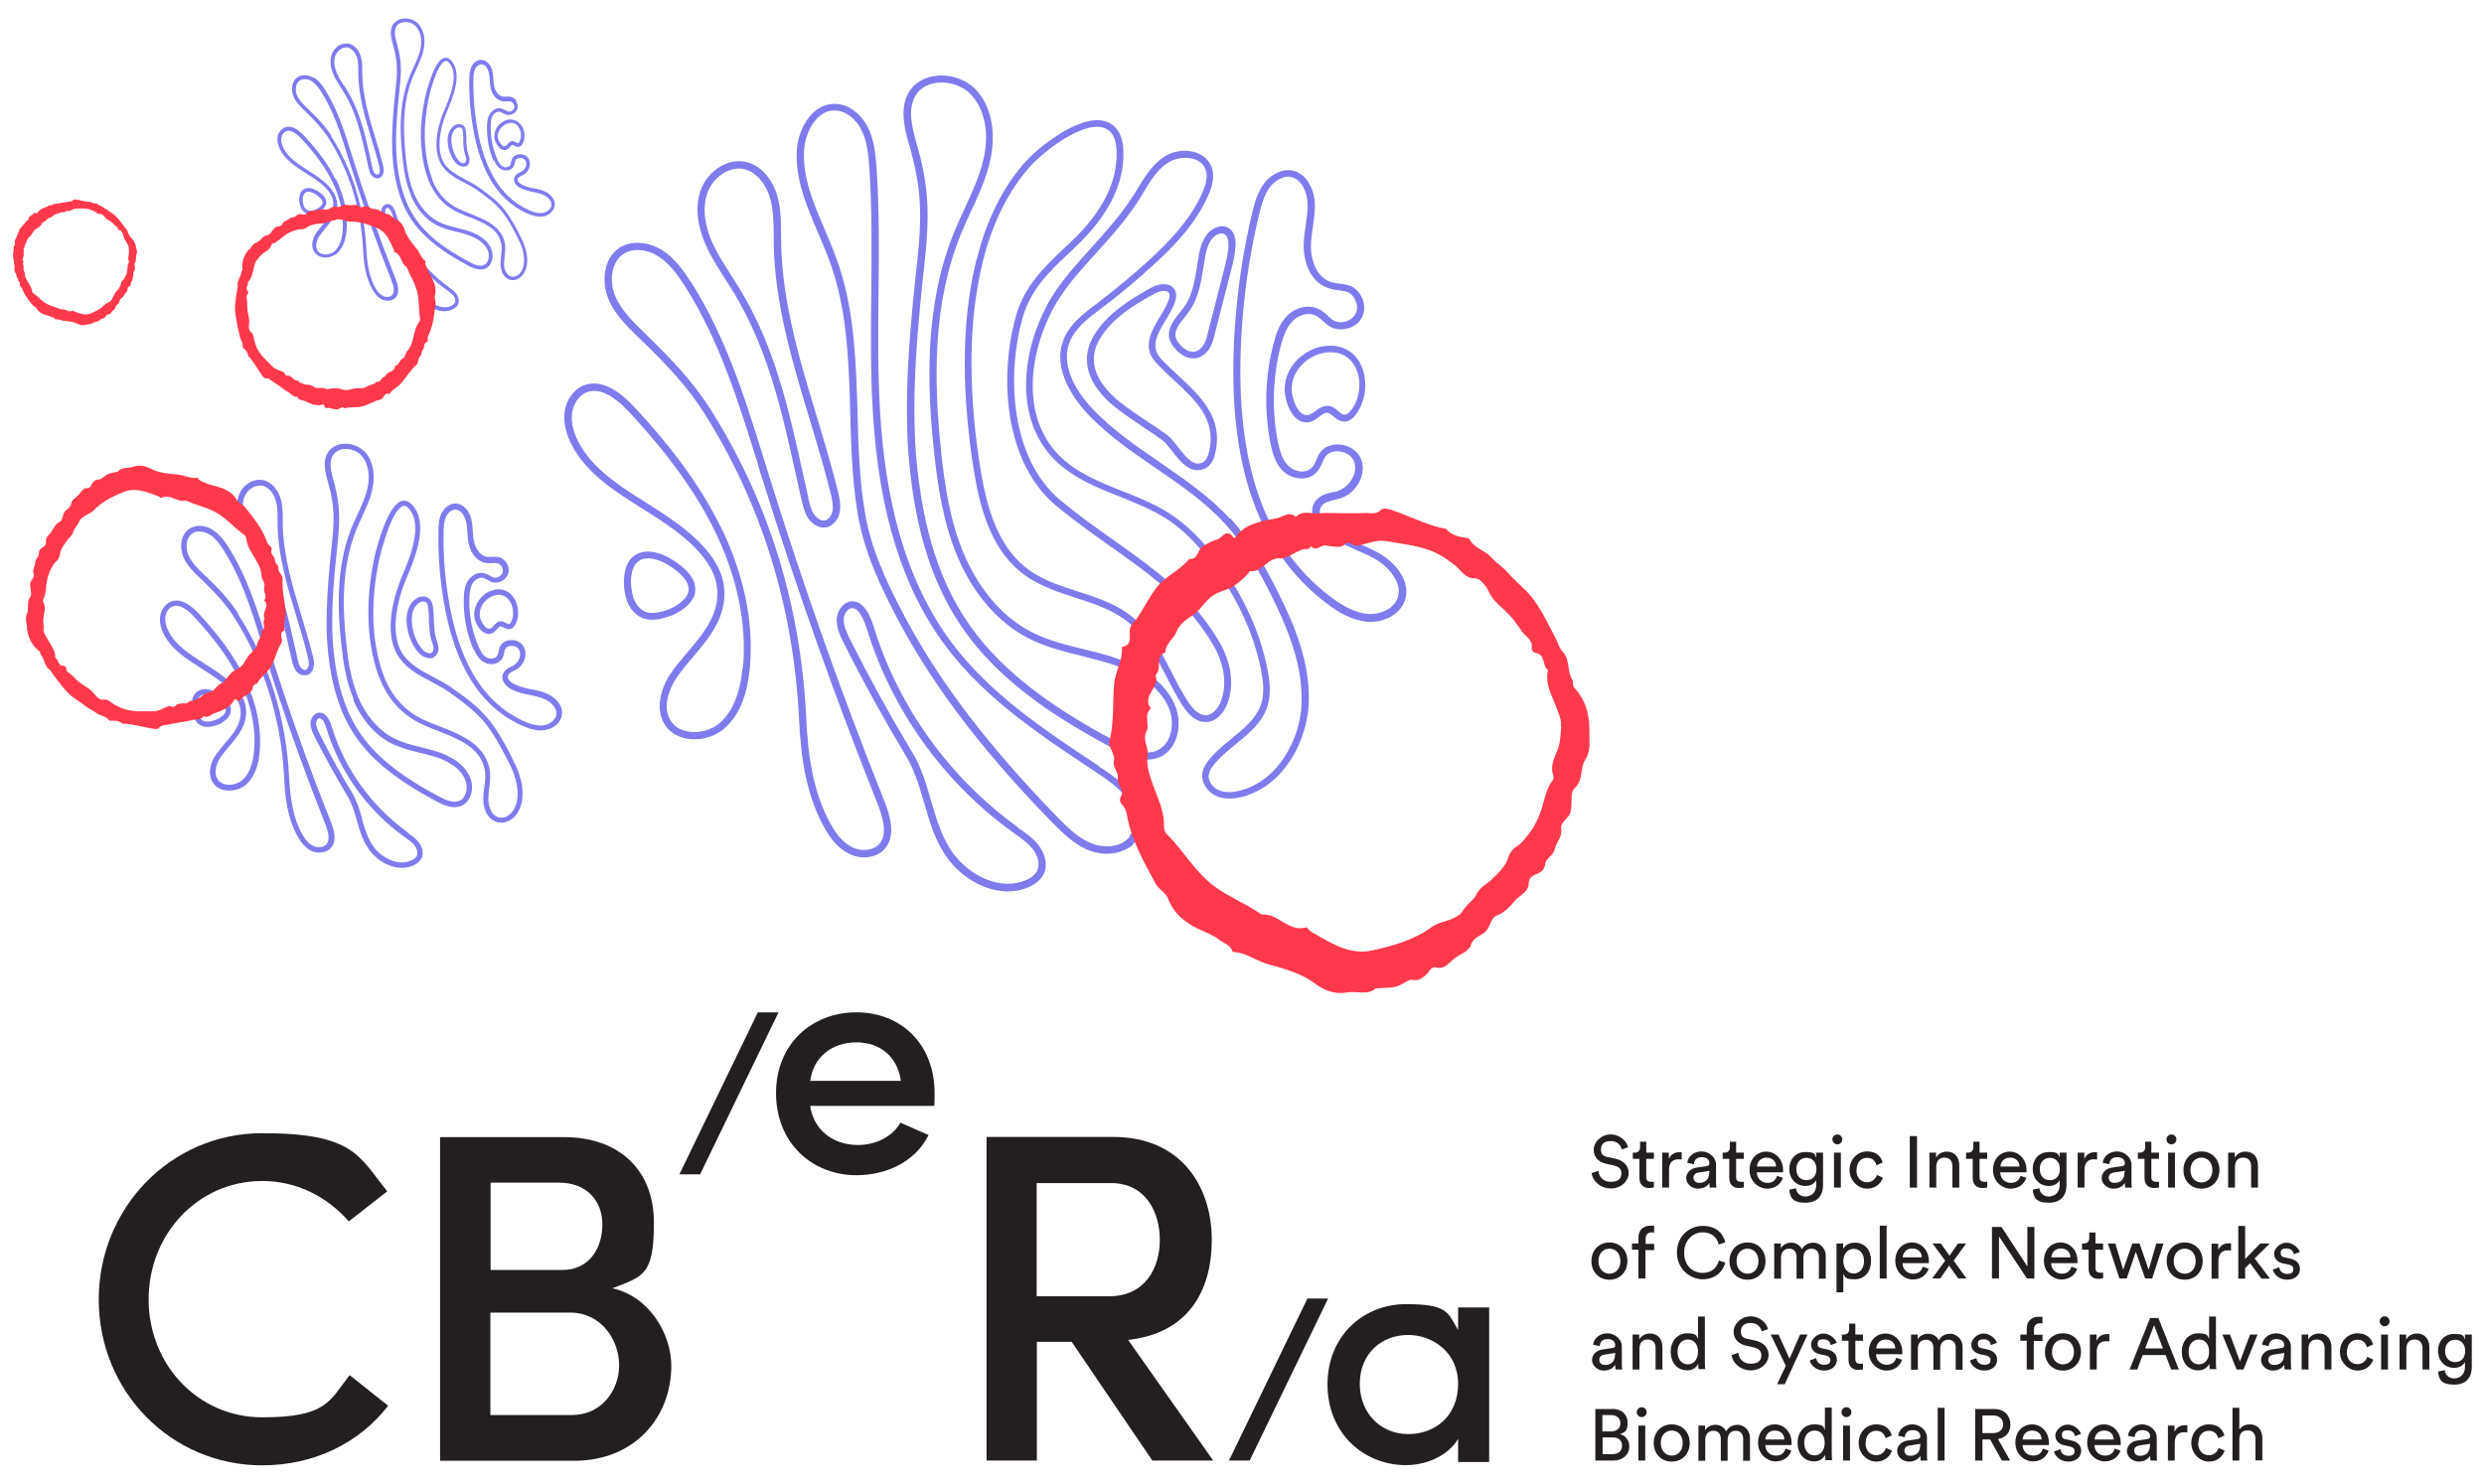 <?xml version="1.0" encoding="UTF-8"?>
<svg id="Layer_1" xmlns="http://www.w3.org/2000/svg" version="1.1" viewBox="0 0 1200 717.3">
  <!-- Generator: Adobe Illustrator 29.5.1, SVG Export Plug-In . SVG Version: 2.1.0 Build 141)  -->
  <defs>
    <style>
      .st0 {
        fill: #ff394c;
      }

      .st1 {
        fill: #231f20;
      }

      .st2 {
        fill: #807bed;
      }
    </style>
  </defs>
  <g>
    <path class="st1" d="M783.5,555.7c-.3-1.8-1.8-4.3-5.3-4.3s-4.8,1.8-4.8,4.1,1.1,3.2,3.2,3.6l3.7.8c4.1.9,6.5,3.5,6.5,7s-3.3,7.4-8.6,7.4-8.9-3.9-9.3-7.4l3.3-1.1c.2,2.8,2.2,5.3,6,5.3s5.1-1.8,5.1-4-1.2-3.3-3.7-3.9l-3.6-.8c-3.6-.8-6.1-3.1-6.1-6.8s3.6-7.4,8.2-7.4,7.9,3.5,8.4,6.2l-3.1,1.1Z"/>
    <path class="st1" d="M795.3,557h3.7v3h-3.7v8.8c0,1.5.6,2.3,2.4,2.3s1,0,1.3-.1v2.8c-.3.1-1.1.3-2.3.3-2.9,0-4.7-1.8-4.7-4.8v-9.3h-3.2v-3h.9c1.8,0,2.6-1.1,2.6-2.6v-2.7h3v5.3Z"/>
    <path class="st1" d="M812.3,560.3c-.5,0-1-.1-1.4-.1-2.8,0-4.6,1.5-4.6,5.2v8.5h-3.3v-16.9h3.2v3c1.2-2.6,3.3-3.2,5.1-3.2s.9,0,1.1.1v3.5Z"/>
    <path class="st1" d="M819.9,564.2l4.6-.7c1-.1,1.3-.7,1.3-1.3,0-1.7-1.1-3-3.7-3s-3.6,1.4-3.8,3.4l-3.2-.7c.4-3.2,3.3-5.5,6.9-5.5s7,2.9,7,6.2v8.5c0,1.5.1,2.4.2,2.8h-3.2c0-.4-.2-1.1-.2-2.3-.7,1.2-2.4,2.8-5.5,2.8s-5.7-2.4-5.7-5.1,2.2-4.7,5.1-5.1ZM825.8,566.6v-.8l-5.2.8c-1.4.2-2.5,1-2.5,2.5s1.1,2.5,2.7,2.5c2.7,0,4.9-1.3,4.9-5Z"/>
    <path class="st1" d="M838.7,557h3.7v3h-3.7v8.8c0,1.5.6,2.3,2.4,2.3s1,0,1.3-.1v2.8c-.3.1-1.1.3-2.3.3-2.9,0-4.7-1.8-4.7-4.8v-9.3h-3.2v-3h.9c1.8,0,2.6-1.1,2.6-2.6v-2.7h3v5.3Z"/>
    <path class="st1" d="M861.3,569.1c-.9,3-3.7,5.3-7.6,5.3s-8.5-3.3-8.5-9,3.8-8.9,8.1-8.9,8.1,3.6,8.1,8.9,0,.8,0,1.1h-12.7c0,3,2.3,5.1,5.1,5.1s4.1-1.5,4.7-3.4l2.8,1ZM858,563.7c0-2.4-1.7-4.3-4.6-4.3s-4.5,2.1-4.6,4.3h9.2Z"/>
    <path class="st1" d="M867.6,574.1c.2,2.4,2,4.1,4.6,4.1s5.2-1.8,5.2-5.5v-2.4c-.8,1.5-2.6,2.8-5.2,2.8-4.5,0-7.8-3.4-7.8-8.2s3.1-8.2,7.8-8.2,4.4,1,5.2,2.7v-2.4h3.3v15.7c0,4.3-2.1,8.5-8.5,8.5s-7.4-2.7-7.8-6.3l3.2-.7ZM877.5,564.9c0-3.3-2-5.4-4.8-5.4s-4.9,2.1-4.9,5.4,1.9,5.4,4.9,5.4,4.8-2.1,4.8-5.4Z"/>
    <path class="st1" d="M887.6,548.2c1.3,0,2.4,1.1,2.4,2.4s-1.1,2.4-2.4,2.4-2.4-1.1-2.4-2.4,1.1-2.4,2.4-2.4ZM886,573.9v-16.9h3.3v16.9h-3.3Z"/>
    <path class="st1" d="M896.8,565.4c0,3.9,2.4,5.9,5.2,5.9s4.3-2.1,4.7-3.5l2.9,1.3c-.8,2.4-3.2,5.3-7.6,5.3s-8.5-3.9-8.5-9,3.7-9,8.5-9,6.8,2.8,7.5,5.4l-3,1.3c-.4-1.7-1.7-3.6-4.5-3.6s-5.1,2-5.1,5.9Z"/>
    <path class="st1" d="M922.6,573.9v-24.9h3.5v24.9h-3.5Z"/>
    <path class="st1" d="M935.4,573.9h-3.3v-16.9h3.2v2.4c1.2-2.1,3.2-2.9,5.2-2.9,4,0,6,2.9,6,6.7v10.7h-3.3v-10.2c0-2.4-1-4.3-3.9-4.3s-3.9,2.1-3.9,4.6v9.8Z"/>
    <path class="st1" d="M956.3,557h3.7v3h-3.7v8.8c0,1.5.6,2.3,2.4,2.3s1,0,1.3-.1v2.8c-.3.1-1.1.3-2.3.3-2.9,0-4.7-1.8-4.7-4.8v-9.3h-3.2v-3h.9c1.8,0,2.6-1.1,2.6-2.6v-2.7h3v5.3Z"/>
    <path class="st1" d="M978.9,569.1c-.9,3-3.7,5.3-7.6,5.3s-8.5-3.3-8.5-9,3.8-8.9,8.1-8.9,8.1,3.6,8.1,8.9,0,.8,0,1.1h-12.7c0,3,2.3,5.1,5.1,5.1s4.1-1.5,4.7-3.4l2.8,1ZM975.6,563.7c0-2.4-1.7-4.3-4.6-4.3s-4.5,2.1-4.6,4.3h9.2Z"/>
    <path class="st1" d="M985.2,574.1c.2,2.4,2,4.1,4.6,4.1s5.2-1.8,5.2-5.5v-2.4c-.8,1.5-2.6,2.8-5.2,2.8-4.5,0-7.8-3.4-7.8-8.2s3.1-8.2,7.8-8.2,4.4,1,5.2,2.7v-2.4h3.3v15.7c0,4.3-2.1,8.5-8.5,8.5s-7.4-2.7-7.8-6.3l3.2-.7ZM995.1,564.9c0-3.3-2-5.4-4.8-5.4s-4.9,2.1-4.9,5.4,1.9,5.4,4.9,5.4,4.8-2.1,4.8-5.4Z"/>
    <path class="st1" d="M1013,560.3c-.5,0-1-.1-1.4-.1-2.8,0-4.6,1.5-4.6,5.2v8.5h-3.3v-16.9h3.2v3c1.2-2.6,3.3-3.2,5.1-3.2s.9,0,1.1.1v3.5Z"/>
    <path class="st1" d="M1020.6,564.2l4.6-.7c1-.1,1.3-.7,1.3-1.3,0-1.7-1.1-3-3.7-3s-3.6,1.4-3.8,3.4l-3.2-.7c.4-3.2,3.3-5.5,6.9-5.5s7,2.9,7,6.2v8.5c0,1.5.1,2.4.2,2.8h-3.2c0-.4-.2-1.1-.2-2.3-.7,1.2-2.4,2.8-5.5,2.8s-5.7-2.4-5.7-5.1,2.2-4.7,5.1-5.1ZM1026.4,566.6v-.8l-5.2.8c-1.4.2-2.5,1-2.5,2.5s1.1,2.5,2.7,2.5c2.7,0,4.9-1.3,4.9-5Z"/>
    <path class="st1" d="M1039.3,557h3.7v3h-3.7v8.8c0,1.5.6,2.3,2.4,2.3s1,0,1.3-.1v2.8c-.3.1-1.1.3-2.3.3-2.9,0-4.7-1.8-4.7-4.8v-9.3h-3.2v-3h.9c1.8,0,2.6-1.1,2.6-2.6v-2.7h3v5.3Z"/>
    <path class="st1" d="M1049,548.2c1.3,0,2.4,1.1,2.4,2.4s-1.1,2.4-2.4,2.4-2.4-1.1-2.4-2.4,1.1-2.4,2.4-2.4ZM1047.4,573.9v-16.9h3.3v16.9h-3.3Z"/>
    <path class="st1" d="M1072.2,565.4c0,5.2-3.6,9-8.7,9s-8.7-3.8-8.7-9,3.6-9,8.7-9,8.7,3.8,8.7,9ZM1068.8,565.4c0-3.9-2.5-6-5.3-6s-5.3,2.1-5.3,6,2.5,6,5.3,6,5.3-2.1,5.3-6Z"/>
    <path class="st1" d="M1079.7,573.9h-3.3v-16.9h3.2v2.4c1.2-2.1,3.2-2.9,5.2-2.9,4,0,6,2.9,6,6.7v10.7h-3.3v-10.2c0-2.4-1-4.3-3.9-4.3s-3.9,2.1-3.9,4.6v9.8Z"/>
    <path class="st1" d="M786.2,609.4c0,5.2-3.6,9-8.7,9s-8.7-3.8-8.7-9,3.6-9,8.7-9,8.7,3.8,8.7,9ZM782.8,609.4c0-3.9-2.5-6-5.3-6s-5.3,2.1-5.3,6,2.5,6.1,5.3,6.1,5.3-2.1,5.3-6.1Z"/>
    <path class="st1" d="M794.9,603.9v13.9h-3.4v-13.9h-3.1v-3h3.1v-2.8c0-3.8,2.5-5.8,5.6-5.8s1.8.2,2,.4v3c-.2,0-.6-.2-1.4-.2s-2.7.6-2.7,2.9v2.7h4.1v3h-4.1Z"/>
    <path class="st1" d="M810.1,605.4c0-8.3,6.2-13,12.4-13s9.7,3.1,11,7.9l-3.2,1.1c-.9-3.8-3.7-5.9-7.8-5.9s-8.9,3.3-8.9,9.8,4.3,9.8,8.9,9.8,6.9-2.6,7.9-6l3.1,1.1c-1.3,4.7-5.3,8-11,8s-12.4-4.7-12.4-13Z"/>
    <path class="st1" d="M852.9,609.4c0,5.2-3.6,9-8.7,9s-8.7-3.8-8.7-9,3.6-9,8.7-9,8.7,3.8,8.7,9ZM849.5,609.4c0-3.9-2.5-6-5.3-6s-5.3,2.1-5.3,6,2.5,6.1,5.3,6.1,5.3-2.1,5.3-6.1Z"/>
    <path class="st1" d="M857.1,617.8v-16.9h3.2v2.3c1.1-1.9,3.2-2.7,5.1-2.7s4.1,1,5.1,3.2c1.3-2.4,3.5-3.2,5.7-3.2s5.8,2,5.8,6.4v11h-3.3v-10.6c0-2.2-1.1-3.9-3.6-3.9s-3.9,1.8-3.9,4.3v10.2h-3.3v-10.6c0-2.2-1.1-3.9-3.6-3.9s-3.9,1.8-3.9,4.3v10.2h-3.3Z"/>
    <path class="st1" d="M887.2,624.5v-23.6h3.2v2.6c.9-1.7,2.9-3,5.7-3,5.1,0,7.8,3.9,7.8,8.8s-2.9,8.9-7.9,8.9-4.6-1.2-5.5-2.7v9h-3.3ZM895.5,603.5c-3,0-5,2.5-5,5.9s2,6,5,6,5-2.5,5-6-1.9-5.9-5-5.9Z"/>
    <path class="st1" d="M908.1,617.8v-25.5h3.3v25.5h-3.3Z"/>
    <path class="st1" d="M931.7,613c-.9,3-3.7,5.3-7.6,5.3s-8.5-3.3-8.5-9,3.8-8.9,8.1-8.9,8.1,3.6,8.1,8.9,0,.8,0,1.1h-12.7c0,3,2.3,5.1,5.1,5.1s4.1-1.5,4.7-3.4l2.8,1ZM928.4,607.6c0-2.4-1.7-4.3-4.6-4.3s-4.5,2.1-4.6,4.3h9.2Z"/>
    <path class="st1" d="M939.7,609.2l-6.1-8.3h4l4.2,5.9,4.1-5.9h3.9l-6,8.3c1,1.4,5.2,7.2,6.2,8.6h-4l-4.4-6.2-4.3,6.2h-3.9l6.3-8.6Z"/>
    <path class="st1" d="M979.2,617.8l-13.5-20.3v20.3h-3.4v-24.9h4.6l12.5,19.1v-19.1h3.4v24.9h-3.6Z"/>
    <path class="st1" d="M1003.5,613c-.9,3-3.7,5.3-7.6,5.3s-8.5-3.3-8.5-9,3.8-8.9,8.1-8.9,8.1,3.6,8.1,8.9,0,.8,0,1.1h-12.7c0,3,2.3,5.1,5.1,5.1s4.1-1.5,4.7-3.4l2.8,1ZM1000.2,607.6c0-2.4-1.7-4.3-4.6-4.3s-4.5,2.1-4.6,4.3h9.2Z"/>
    <path class="st1" d="M1012.3,600.9h3.7v3h-3.7v8.8c0,1.5.6,2.3,2.4,2.3s1,0,1.3-.1v2.8c-.3.1-1.1.3-2.3.3-2.9,0-4.7-1.8-4.7-4.8v-9.3h-3.2v-3h.9c1.8,0,2.6-1.1,2.6-2.6v-2.7h3v5.3Z"/>
    <path class="st1" d="M1033.6,600.9l4.4,12.7,3.7-12.7h3.5l-5.5,16.9h-3.4l-4.5-12.9-4.4,12.9h-3.5l-5.6-16.9h3.6l3.8,12.7,4.4-12.7h3.4Z"/>
    <path class="st1" d="M1064.1,609.4c0,5.2-3.6,9-8.7,9s-8.7-3.8-8.7-9,3.6-9,8.7-9,8.7,3.8,8.7,9ZM1060.7,609.4c0-3.9-2.5-6-5.3-6s-5.3,2.1-5.3,6,2.5,6.1,5.3,6.1,5.3-2.1,5.3-6.1Z"/>
    <path class="st1" d="M1077.7,604.3c-.5,0-1-.1-1.4-.1-2.8,0-4.6,1.5-4.6,5.2v8.5h-3.3v-16.9h3.2v3c1.2-2.6,3.3-3.2,5.1-3.2s.9,0,1.1.1v3.5Z"/>
    <path class="st1" d="M1089.2,608.1l7.4,9.8h-4.1l-5.5-7.5-2.4,2.4v5.1h-3.3v-25.5h3.3v16l7.3-7.5h4.6l-7.2,7.1Z"/>
    <path class="st1" d="M1101.1,612.4c.2,1.8,1.5,3.2,3.9,3.2s2.9-1.1,2.9-2.3-.8-1.9-2.2-2.2l-2.9-.6c-2.6-.6-4.2-2.4-4.2-4.7s2.7-5.3,6-5.3,6.1,3,6.4,4.5l-2.9,1.1c-.1-.9-.8-2.8-3.5-2.8s-2.8,1.1-2.8,2.3.6,1.8,1.9,2l2.7.6c3.1.7,4.7,2.5,4.7,5s-2,5.2-6.2,5.2-6.6-3-6.9-4.9l3-1.1Z"/>
    <path class="st1" d="M774.4,652.1l4.6-.7c1-.1,1.3-.7,1.3-1.3,0-1.7-1.1-3-3.7-3s-3.6,1.4-3.8,3.4l-3.2-.7c.4-3.2,3.3-5.5,6.9-5.5s7,2.9,7,6.2v8.5c0,1.5.1,2.4.2,2.8h-3.2c0-.4-.2-1.1-.2-2.3-.7,1.2-2.4,2.8-5.5,2.8s-5.7-2.4-5.7-5.1,2.2-4.7,5.1-5.1ZM780.3,654.6v-.8l-5.2.8c-1.4.2-2.5,1-2.5,2.5s1.1,2.5,2.7,2.5c2.7,0,4.9-1.3,4.9-5Z"/>
    <path class="st1" d="M792,661.8h-3.3v-16.9h3.2v2.4c1.2-2.1,3.2-2.9,5.2-2.9,4,0,6,2.9,6,6.7v10.7h-3.3v-10.2c0-2.4-1-4.3-3.9-4.3s-3.9,2.1-3.9,4.6v9.8Z"/>
    <path class="st1" d="M820.3,659.2c-.8,1.6-2.6,3-5.2,3-5,0-8-3.9-8-9s3.2-8.9,8-8.9,4.6,1.5,5.2,2.8v-10.9h3.3v22.3c0,1.6.1,2.8.2,3.1h-3.2c0-.4-.2-1.3-.2-2.3v-.3ZM815.4,659.3c3,0,4.9-2.6,4.9-6.1s-1.8-5.9-4.9-5.9-5,2.5-5,5.9,1.8,6.1,5,6.1Z"/>
    <path class="st1" d="M851.1,643.6c-.3-1.8-1.8-4.3-5.3-4.3s-4.8,1.8-4.8,4.1,1.1,3.2,3.2,3.6l3.7.8c4.1.9,6.5,3.5,6.5,7s-3.3,7.4-8.6,7.4-8.9-3.9-9.3-7.4l3.3-1.1c.2,2.8,2.2,5.3,6,5.3s5.1-1.8,5.1-4-1.2-3.3-3.7-3.9l-3.6-.8c-3.6-.8-6.1-3.1-6.1-6.8s3.6-7.4,8.2-7.4,7.9,3.5,8.4,6.2l-3.1,1.1Z"/>
    <path class="st1" d="M858.5,668.9l4.2-8.9-7.3-15.1h3.8l5.3,11.7,5.1-11.7h3.6l-11,24h-3.6Z"/>
    <path class="st1" d="M877.4,656.3c.2,1.8,1.5,3.2,3.9,3.2s2.9-1.1,2.9-2.3-.8-1.9-2.2-2.2l-2.9-.6c-2.6-.6-4.2-2.4-4.2-4.7s2.7-5.3,6-5.3,6.1,3,6.4,4.5l-2.9,1.1c-.1-.9-.8-2.8-3.5-2.8s-2.8,1.1-2.8,2.3.6,1.8,1.9,2l2.7.6c3.1.7,4.7,2.5,4.7,5s-2,5.2-6.2,5.2-6.6-3-6.9-4.9l3-1.1Z"/>
    <path class="st1" d="M896.3,644.9h3.7v3h-3.7v8.8c0,1.5.6,2.3,2.4,2.3s1,0,1.3-.1v2.8c-.3.1-1.1.3-2.3.3-2.9,0-4.7-1.8-4.7-4.8v-9.3h-3.2v-3h.9c1.8,0,2.6-1.1,2.6-2.6v-2.7h3v5.3Z"/>
    <path class="st1" d="M918.9,657c-.9,3-3.7,5.3-7.6,5.3s-8.5-3.3-8.5-9,3.8-8.9,8.1-8.9,8.1,3.6,8.1,8.9,0,.8,0,1.1h-12.7c0,3,2.3,5.1,5.1,5.1s4.1-1.5,4.7-3.4l2.8,1ZM915.6,651.6c0-2.4-1.7-4.3-4.6-4.3s-4.5,2.1-4.6,4.3h9.2Z"/>
    <path class="st1" d="M923.2,661.8v-16.9h3.2v2.3c1.1-1.9,3.2-2.7,5.1-2.7s4.1,1,5.1,3.2c1.3-2.4,3.5-3.2,5.7-3.2s5.8,2,5.8,6.4v11h-3.3v-10.6c0-2.2-1.1-3.9-3.6-3.9s-3.9,1.8-3.9,4.3v10.2h-3.3v-10.6c0-2.2-1.1-3.9-3.6-3.9s-3.9,1.8-3.9,4.3v10.2h-3.3Z"/>
    <path class="st1" d="M954.8,656.3c.2,1.8,1.5,3.2,3.9,3.2s2.9-1.1,2.9-2.3-.8-1.9-2.2-2.2l-2.9-.6c-2.6-.6-4.2-2.4-4.2-4.7s2.7-5.3,6-5.3,6.1,3,6.4,4.5l-2.9,1.1c-.1-.9-.8-2.8-3.5-2.8s-2.8,1.1-2.8,2.3.6,1.8,1.9,2l2.7.6c3.1.7,4.7,2.5,4.7,5s-2,5.2-6.2,5.2-6.6-3-6.9-4.9l3-1.1Z"/>
    <path class="st1" d="M982.5,647.9v13.9h-3.4v-13.9h-3.1v-3h3.1v-2.8c0-3.8,2.5-5.8,5.6-5.8s1.8.2,2,.3v3c-.2,0-.6-.2-1.4-.2s-2.7.6-2.7,2.9v2.7h4.1v3h-4.1Z"/>
    <path class="st1" d="M1005.3,653.3c0,5.2-3.6,9-8.7,9s-8.7-3.8-8.7-9,3.6-9,8.7-9,8.7,3.8,8.7,9ZM1001.9,653.3c0-3.9-2.5-6-5.3-6s-5.3,2.1-5.3,6,2.5,6,5.3,6,5.3-2.1,5.3-6Z"/>
    <path class="st1" d="M1018.9,648.2c-.5,0-1-.1-1.4-.1-2.8,0-4.6,1.5-4.6,5.2v8.5h-3.3v-16.9h3.2v3c1.2-2.6,3.3-3.2,5.1-3.2s.9,0,1.1.1v3.5Z"/>
    <path class="st1" d="M1046.1,654.8h-11l-2.6,7h-3.7l9.9-24.9h4l9.9,24.9h-3.7l-2.7-7ZM1036.3,651.6h8.6l-4.3-11.2-4.3,11.2Z"/>
    <path class="st1" d="M1067.2,659.2c-.8,1.6-2.6,3-5.2,3-5,0-8-3.9-8-9s3.2-8.9,8-8.9,4.6,1.5,5.2,2.8v-10.9h3.3v22.3c0,1.6.1,2.8.2,3.1h-3.2c0-.4-.2-1.3-.2-2.3v-.3ZM1062.3,659.3c3,0,4.9-2.6,4.9-6.1s-1.8-5.9-4.9-5.9-5,2.5-5,5.9,1.8,6.1,5,6.1Z"/>
    <path class="st1" d="M1083.8,661.8h-3.3l-6.9-16.9h3.7l4.8,13,4.9-13h3.6l-6.8,16.9Z"/>
    <path class="st1" d="M1097.6,652.1l4.6-.7c1-.1,1.3-.7,1.3-1.3,0-1.7-1.1-3-3.7-3s-3.6,1.4-3.8,3.4l-3.2-.7c.4-3.2,3.3-5.5,6.9-5.5s7,2.9,7,6.2v8.5c0,1.5.1,2.4.2,2.8h-3.2c0-.4-.2-1.1-.2-2.3-.7,1.2-2.4,2.8-5.5,2.8s-5.7-2.4-5.7-5.1,2.2-4.7,5.1-5.1ZM1103.5,654.6v-.8l-5.2.8c-1.4.2-2.5,1-2.5,2.5s1.1,2.5,2.7,2.5c2.7,0,4.9-1.3,4.9-5Z"/>
    <path class="st1" d="M1115.2,661.8h-3.3v-16.9h3.2v2.4c1.2-2.1,3.2-2.9,5.2-2.9,4,0,6,2.9,6,6.7v10.7h-3.3v-10.2c0-2.4-1-4.3-3.9-4.3s-3.9,2.1-3.9,4.6v9.8Z"/>
    <path class="st1" d="M1133.7,653.3c0,3.9,2.4,5.9,5.2,5.9s4.3-2.1,4.7-3.5l2.9,1.3c-.8,2.4-3.2,5.3-7.6,5.3s-8.5-3.9-8.5-9,3.7-9,8.5-9,6.8,2.8,7.5,5.4l-3,1.3c-.4-1.7-1.7-3.6-4.5-3.6s-5.1,2-5.1,5.9Z"/>
    <path class="st1" d="M1152,636.1c1.3,0,2.4,1.1,2.4,2.4s-1.1,2.4-2.4,2.4-2.4-1.1-2.4-2.4,1.1-2.4,2.4-2.4ZM1150.3,661.8v-16.9h3.3v16.9h-3.3Z"/>
    <path class="st1" d="M1162.5,661.8h-3.3v-16.9h3.2v2.4c1.2-2.1,3.2-2.9,5.2-2.9,4,0,6,2.9,6,6.7v10.7h-3.3v-10.2c0-2.4-1-4.3-3.9-4.3s-3.9,2.1-3.9,4.6v9.8Z"/>
    <path class="st1" d="M1181,662c.2,2.4,2,4.1,4.6,4.1s5.2-1.8,5.2-5.5v-2.4c-.8,1.5-2.6,2.8-5.2,2.8-4.5,0-7.8-3.4-7.8-8.2s3.1-8.2,7.8-8.2,4.4,1,5.2,2.7v-2.4h3.3v15.7c0,4.3-2.1,8.5-8.5,8.5s-7.4-2.7-7.8-6.3l3.2-.7ZM1190.9,652.8c0-3.3-2-5.4-4.8-5.4s-4.9,2.1-4.9,5.4,1.9,5.4,4.9,5.4,4.8-2.1,4.8-5.4Z"/>
    <path class="st1" d="M778.8,680.8c4.7,0,7.5,2.8,7.5,6.8s-1.5,4.6-3.7,5.4c2.8.7,4.5,3.2,4.5,6,0,3.9-3.1,6.8-7.7,6.8h-8.7v-24.9h8.1ZM778.4,691.7c2.8,0,4.4-1.7,4.4-4s-1.7-3.9-4.6-3.9h-4.1v7.9h4.3ZM778.9,702.7c2.8,0,4.7-1.5,4.7-4s-1.5-4.1-4.5-4.1h-4.9v8.1h4.8Z"/>
    <path class="st1" d="M793.1,680c1.3,0,2.4,1.1,2.4,2.4s-1.1,2.4-2.4,2.4-2.4-1.1-2.4-2.4,1.1-2.4,2.4-2.4ZM791.5,705.8v-16.9h3.3v16.9h-3.3Z"/>
    <path class="st1" d="M816.3,697.3c0,5.2-3.6,9-8.7,9s-8.7-3.8-8.7-9,3.6-9,8.7-9,8.7,3.8,8.7,9ZM812.9,697.3c0-3.9-2.5-6-5.3-6s-5.3,2.1-5.3,6,2.5,6.1,5.3,6.1,5.3-2.1,5.3-6.1Z"/>
    <path class="st1" d="M820.5,705.8v-16.9h3.2v2.3c1.1-1.9,3.2-2.7,5.1-2.7s4.1,1,5.1,3.2c1.3-2.4,3.5-3.2,5.7-3.2s5.8,2,5.8,6.4v11h-3.3v-10.6c0-2.2-1.1-3.9-3.6-3.9s-3.9,1.8-3.9,4.3v10.2h-3.3v-10.6c0-2.2-1.1-3.9-3.6-3.9s-3.9,1.8-3.9,4.3v10.2h-3.3Z"/>
    <path class="st1" d="M865.4,700.9c-.9,3-3.7,5.3-7.6,5.3s-8.5-3.3-8.5-9,3.8-8.9,8.1-8.9,8.1,3.6,8.1,8.9,0,.8,0,1.1h-12.7c0,3,2.3,5.1,5.1,5.1s4.1-1.5,4.7-3.4l2.8,1ZM862,695.6c0-2.4-1.7-4.3-4.6-4.3s-4.5,2.1-4.6,4.3h9.2Z"/>
    <path class="st1" d="M881.6,703.2c-.8,1.6-2.6,3-5.2,3-5,0-8-3.9-8-9s3.2-8.9,8-8.9,4.6,1.5,5.2,2.8v-10.9h3.3v22.3c0,1.6.1,2.8.2,3.1h-3.2c0-.4-.2-1.3-.2-2.3v-.3ZM876.6,703.3c3,0,4.9-2.6,4.9-6.1s-1.8-5.9-4.9-5.9-5,2.5-5,5.9,1.8,6.1,5,6.1Z"/>
    <path class="st1" d="M892,680c1.3,0,2.4,1.1,2.4,2.4s-1.1,2.4-2.4,2.4-2.4-1.1-2.4-2.4,1.1-2.4,2.4-2.4ZM890.4,705.8v-16.9h3.3v16.9h-3.3Z"/>
    <path class="st1" d="M901.2,697.3c0,3.9,2.4,5.9,5.2,5.9s4.3-2.1,4.7-3.5l2.9,1.3c-.8,2.4-3.2,5.3-7.6,5.3s-8.5-3.9-8.5-9,3.7-9,8.5-9,6.8,2.8,7.5,5.4l-3,1.3c-.4-1.7-1.7-3.6-4.5-3.6s-5.1,2-5.1,5.9Z"/>
    <path class="st1" d="M921.8,696.1l4.6-.7c1-.1,1.3-.7,1.3-1.3,0-1.7-1.1-3-3.7-3s-3.6,1.4-3.8,3.4l-3.2-.7c.4-3.2,3.3-5.5,6.9-5.5s7,2.9,7,6.2v8.5c0,1.5.1,2.4.2,2.8h-3.2c0-.4-.2-1.1-.2-2.3-.7,1.2-2.4,2.8-5.5,2.8s-5.7-2.4-5.7-5.1,2.2-4.7,5.1-5.1ZM927.7,698.5v-.8l-5.2.8c-1.4.2-2.5,1-2.5,2.5s1.1,2.5,2.7,2.5c2.7,0,4.9-1.3,4.9-5Z"/>
    <path class="st1" d="M936.1,705.8v-25.5h3.3v25.5h-3.3Z"/>
    <path class="st1" d="M961.4,695.6h-3.7v10.2h-3.5v-24.9h9.4c4.7,0,7.6,3.3,7.6,7.4s-2.3,6.4-6,7.1l5.9,10.4h-4l-5.7-10.2ZM963,692.5c2.8,0,4.7-1.7,4.7-4.2s-1.9-4.3-4.7-4.3h-5.3v8.5h5.3Z"/>
    <path class="st1" d="M989.7,700.9c-.9,3-3.7,5.3-7.6,5.3s-8.5-3.3-8.5-9,3.8-8.9,8.1-8.9,8.1,3.6,8.1,8.9,0,.8,0,1.1h-12.7c0,3,2.3,5.1,5.1,5.1s4.1-1.5,4.7-3.4l2.8,1ZM986.3,695.6c0-2.4-1.7-4.3-4.6-4.3s-4.5,2.1-4.6,4.3h9.2Z"/>
    <path class="st1" d="M995.4,700.3c.2,1.8,1.5,3.2,3.9,3.2s2.9-1.1,2.9-2.3-.8-1.9-2.2-2.2l-2.9-.6c-2.6-.6-4.2-2.4-4.2-4.7s2.7-5.3,6-5.3,6.1,3,6.4,4.5l-2.9,1.1c-.1-.9-.8-2.8-3.5-2.8s-2.8,1.1-2.8,2.3.6,1.8,1.9,2l2.7.6c3.1.7,4.7,2.5,4.7,5s-2,5.2-6.2,5.2-6.6-3-6.9-4.9l3-1.1Z"/>
    <path class="st1" d="M1024.4,700.9c-.9,3-3.7,5.3-7.6,5.3s-8.5-3.3-8.5-9,3.8-8.9,8.1-8.9,8.1,3.6,8.1,8.9,0,.8,0,1.1h-12.7c0,3,2.3,5.1,5.1,5.1s4.1-1.5,4.7-3.4l2.8,1ZM1021.1,695.6c0-2.4-1.7-4.3-4.6-4.3s-4.5,2.1-4.6,4.3h9.2Z"/>
    <path class="st1" d="M1032.8,696.1l4.6-.7c1-.1,1.3-.7,1.3-1.3,0-1.7-1.1-3-3.7-3s-3.6,1.4-3.8,3.4l-3.2-.7c.4-3.2,3.3-5.5,6.9-5.5s7,2.9,7,6.2v8.5c0,1.5.1,2.4.2,2.8h-3.2c0-.4-.2-1.1-.2-2.3-.7,1.2-2.4,2.8-5.5,2.8s-5.7-2.4-5.7-5.1,2.2-4.7,5.1-5.1ZM1038.7,698.5v-.8l-5.2.8c-1.4.2-2.5,1-2.5,2.5s1.1,2.5,2.7,2.5c2.7,0,4.9-1.3,4.9-5Z"/>
    <path class="st1" d="M1056.6,692.2c-.5,0-1-.1-1.4-.1-2.8,0-4.6,1.5-4.6,5.2v8.5h-3.3v-16.9h3.2v3c1.2-2.6,3.3-3.2,5.1-3.2s.9,0,1.1.1v3.5Z"/>
    <path class="st1" d="M1061.9,697.3c0,3.9,2.4,5.9,5.2,5.9s4.3-2.1,4.7-3.5l2.9,1.3c-.8,2.4-3.2,5.3-7.6,5.3s-8.5-3.9-8.5-9,3.7-9,8.5-9,6.8,2.8,7.5,5.4l-3,1.3c-.4-1.7-1.7-3.6-4.5-3.6s-5.1,2-5.1,5.9Z"/>
    <path class="st1" d="M1081.8,705.8h-3.3v-25.5h3.3v10.5c1.2-1.8,3.2-2.5,5.1-2.5,4,0,6,2.9,6,6.7v10.7h-3.3v-10.2c0-2.4-1-4.3-3.9-4.3s-3.9,2-3.9,4.5v10Z"/>
  </g>
  <path class="st1" d="M338.2,567.5h-10l37.9-78.3h10l-37.9,78.3Z"/>
  <path class="st1" d="M187.5,679.3c-13.6,17.7-35.4,28.8-60.8,28.8-44.3,0-79-35.9-79-80.1s34.7-80.4,79-80.4,46.5,10.9,60.4,28.1l-18.6,14.5c-10.2-11.6-24.7-19.5-41.8-19.5-31.1,0-54.9,25.7-54.9,57.2s23.8,57,54.9,57,32.5-7.9,42.2-20.4l18.6,14.8Z"/>
  <path class="st1" d="M295.7,622.5c18.4,4.1,28.6,22.5,28.6,37.5,0,24.7-17.5,45.9-47,45.9h-64.7v-156.4h59.9c26.6,0,43.4,15.9,43.4,41.3s-5,25.9-20.2,31.8ZM271.7,613.7c12.7,0,19.3-10.2,19.3-22s-7.9-20.2-20.9-20.2h-33.1v42.2h34.7ZM236.9,634.3v49.5h39.3c14.5,0,22.9-12,22.9-24.1s-8.6-25.4-23.6-25.4h-38.6Z"/>
  <path class="st1" d="M451.3,534.4h-59.9c1.6,11.6,11,18.9,23.1,18.9,8.4,0,16.6-3.9,20.5-10.8,4.2,1.9,9.2,4,13.6,6-6.6,13.2-20.7,19.4-34.9,19.4-21.5,0-38.8-15.7-38.8-39.6,0-23.9,17.3-39.1,38.8-39.1,21.5,0,37.8,15.2,37.8,39.1,0,1.8,0,4.5-.2,6.1ZM435.2,522.3c-1.6-11.8-10.2-18.6-21.5-18.6-11.6,0-20.7,6.9-22.3,18.6h43.8Z"/>
  <path class="st1" d="M586,705.8h-29.3l-39-57.4h-16.8v57.4h-24.3v-156.4h61.1c33.6,0,47.7,24.7,47.7,49.7s-11.6,45.2-40.4,48.4l41.1,58.3ZM500.8,571.7v54.7h35c17.5,0,24.5-13.8,24.5-27.2s-6.8-27.5-23.6-27.5h-35.9Z"/>
  <path class="st1" d="M704.4,695.3c-4.8,8.2-15.4,12.7-25.2,12.7-20.4,0-37.9-15.4-37.9-39s17.5-38.8,37.9-38.8,20.2,4.1,25.2,12.5v-10.9h15v74.7h-15v-11.1ZM680.3,645.1c-13.2,0-23.4,9.3-23.4,23.6s10.2,24.3,23.4,24.3,24.1-8.9,24.1-24.3-12.5-23.6-24.1-23.6Z"/>
  <path class="st1" d="M603.7,705.8h-10l37.9-78.3h10l-37.9,78.3Z"/>
  <g>
    <g>
      <g>
        <path class="st2" d="M244.6,271.8c-1.1-1.5-2.6-2.5-4.3-2.7-.8-.1-1.7,0-2.5,0-.8,0-1.6.1-2.4,0-3.4-.4-5.7-4-6.4-7.4-.4-1.7-.5-3.4-.6-5.1-.1-1.9-.3-3.9-.7-5.8-.9-3.6-3.6-7.4-7.6-7.5-1.3,0-2.7.4-3.9,1.3-1.3.9-2.3,2.2-3,3.6-1.2,2.6-1.4,5.5-1.4,8.5-.2,8.7.3,17.5,1.4,26.2,4.5,35.5,17.1,57.6,38.4,67.5,2.9,1.3,7.2,3.1,11.6,2.4.9-.1,1.8-.4,2.6-.7.7-.3,1.4-.7,2-1.1,2.2-1.5,3.5-3.6,3.7-5.9.5-5.2-4.6-9.3-9.6-10.8-1.7-.5-3.4-.9-5.1-1.2-3.2-.6-6.4-1.3-9.2-3-1.3-.8-2.6-2.1-2.2-3.5.1-.6.5-1.1,1.1-1.5.5-.4,1.2-.7,1.8-1,.3-.1.6-.3.9-.4.3-.2.6-.3.9-.6,3.7-2.6,4.9-7.9,2.5-11.2-.9-1.3-2.4-2.2-4.1-2.5-1.9-.3-3.9,0-5.3,1.1-.9.7-1.6,1.5-1.9,2.5-.2.5-.3,1.1-.4,1.6-.2.8-.3,1.6-.7,2.3-.2.3-.4.5-.7.7-1.2.9-3.2.8-4.6,0-1.8-1.1-2.8-3.1-3.7-5.1-3.3-7.7-4.9-16.1-4.4-24.5.1-2.1.4-4.3,1.5-6.1.4-.7,1-1.3,1.7-1.8,1.1-.8,2.3-1.1,3.4-.8.8.2,1.5.6,2.2,1,.5.3,1.1.6,1.7.9,1.9.7,4.1.4,5.9-.9,1.2-.9,2.1-2.1,2.4-3.4.4-1.6,0-3.5-1-5ZM228.8,313.5c1,2.3,2.3,4.8,4.7,6.3,2.4,1.5,5.5,1.5,7.6,0,.6-.4,1-.9,1.4-1.4.7-1.1.9-2.2,1.1-3.2,0-.5.2-.9.3-1.2.2-.5.5-.9.9-1.2.9-.6,2.1-.8,3.3-.6,1.1.2,1.9.7,2.4,1.4,1.7,2.4.4,6-1.9,7.6-.2.1-.4.3-.6.4-.3.1-.5.3-.8.4-.7.3-1.5.7-2.2,1.2-1.2.8-1.9,1.9-2.2,3.1-.5,2.3.8,4.7,3.4,6.3,3.1,1.9,6.6,2.6,10,3.3,1.7.4,3.3.7,4.9,1.2,4.1,1.2,8,4.4,7.7,8-.1,1.5-1.1,2.9-2.6,4-1,.7-2.3,1.2-3.5,1.4-3.6.5-7.5-1-10.1-2.2-20.4-9.5-32.5-30.9-36.9-65.4-1.1-8.5-1.6-17.2-1.4-25.8,0-2.7.2-5.3,1.2-7.4.5-1,1.2-2,2.1-2.6.2-.2.5-.3.9-.5.4-.2.9-.3,1.5-.3,2.5,0,4.4,2.8,5.1,5.5.4,1.7.5,3.4.7,5.3.1,1.8.2,3.6.6,5.5.8,4,3.6,8.9,8.7,9.5,1.1.1,2.1,0,2.9,0,.7,0,1.4-.1,1.9,0,.9.1,1.8.7,2.4,1.6.6.9.8,1.9.6,2.8-.2.7-.7,1.4-1.4,1.9-1.1.8-2.4,1-3.4.6-.4-.2-.8-.4-1.3-.7-.8-.5-1.8-1.1-3-1.3-1.8-.4-3.8,0-5.5,1.3-1,.7-1.8,1.6-2.4,2.6-1.4,2.3-1.7,4.9-1.8,7.4-.4,8.8,1.2,17.6,4.7,25.7Z"/>
        <path class="st2" d="M239.2,285c-2.6.4-5.2,1.8-7.1,4.1-2.4,2.8-3.5,6.4-2.8,9.8.4,1.9,2,5.3,4.4,6.7,1.2.7,2.3.9,3.5.6,1.3-.4,2.1-1.3,2.9-2.2l.2-.2c.3-.4.6-.7.9-.9.2-.2.4-.2.6-.2.4,0,.9.3,1.4.5.8.4,1.8,1,2.9.8.3,0,.6-.1.9-.2s.4-.2.6-.4c.7-.5,1.3-1.3,1.7-2.3,1.8-4.1,1.1-9.3-1.5-12.8-2.1-2.8-5.2-4-8.7-3.4ZM239.6,287.5c3.2-.5,5.2,1.1,6.3,2.5,2.1,2.8,2.6,7,1.2,10.2h0c-.3.6-.8,1.4-1.2,1.4-.4,0-.9-.2-1.4-.5-.7-.4-1.6-.9-2.6-.9-.4,0-.9.1-1.3.3s-.4.2-.6.4h0c-.6.5-1.1,1-1.5,1.5-.6.6-1.1,1.2-1.7,1.4-.5.1-1,0-1.6-.3-1.6-1-3-3.7-3.3-5.1-.5-2.6.3-5.5,2.2-7.6,1.6-1.8,3.6-2.9,5.6-3.2Z"/>
      </g>
      <g>
        <path class="st2" d="M118,327.1c-4.8-9.9-11.8-19.5-21.8-30.4-5-5.4-9.4-7.4-13.3-6.1-.2,0-.3.1-.5.2-2.6,1.1-4.5,3.8-5,6.9-.4,2.7.2,5.8,1.8,8.9,3.8,7.4,11.2,12,18.2,16.5l1.6,1c5.5,3.5,15.7,10,17.1,18.2,1.1,6.9-3.2,12-7.5,17-1.5,1.8-3,3.6-4.3,5.4-2.5,3.7-4.2,9.1-1.5,13.4,2.7,4.3,8.7,4.7,12.9,3,1.1-.5,2-1,2.9-1.7,3.8-3.2,6.1-8.4,6.8-15.7,1.1-11.6-1.5-24.2-7.4-36.5ZM118.8,341.8c-1.6-9.4-12.4-16.3-18.3-20l-1.7-1.1c-6.8-4.3-13.8-8.7-17.3-15.5-.9-1.8-2-4.5-1.6-7.3.3-2.2,1.7-4.1,3.4-4.8s.2,0,.3-.1c2.8-1,6.3.8,10.5,5.4,9.9,10.7,16.7,20.2,21.4,29.8,5.8,11.8,8.3,23.9,7.2,35-.6,6.5-2.6,11.2-5.8,13.9-.6.5-1.4,1-2.2,1.3-3.2,1.4-7.7,1.2-9.6-1.9-2-3.2-.5-7.6,1.4-10.5,1.1-1.7,2.6-3.4,4.1-5.2,4.4-5.2,9.4-11,8.1-19.1Z"/>
        <path class="st2" d="M102.6,255.9c-3.6-2.2-8-2.4-11.1-.4-4.4,2.9-4.8,9.2-2.9,13.7,1.8,4.1,5,7.3,8.2,10.3l1.1,1c5.3,5.2,10.8,10.8,14.9,17.3,14.8,23.2,23.1,49.6,24.5,78.4.4,9.2,1.6,19.8,7,28.9,1.9,3.2,4.2,5.3,6.7,6.3,2.1.8,4.5.8,6.5,0,.9-.4,1.8-1,2.4-1.7,3-3.5,1.5-8.7-.2-12.9-10.8-27-20.6-54.8-29.3-82.5l-1.1-3.7c-4.9-15.8-10-32.2-19-46.3-2-3.1-4.3-6.3-7.7-8.3ZM115,296.4c-4.2-6.6-9.8-12.4-15.3-17.7l-1.1-1c-3-2.9-6.1-5.9-7.6-9.5-1.5-3.5-1.2-8.4,1.9-10.4.3-.2.5-.3.8-.5,2.1-.9,5-.5,7.4.9,2.9,1.7,5,4.6,6.8,7.5,8.9,13.8,13.9,30,18.7,45.7l1.1,3.7c8.7,27.8,18.5,55.7,29.3,82.7,1.4,3.5,2.7,7.8.7,10.2-1.2,1.4-3.8,1.8-5.9,1-2-.8-3.9-2.6-5.4-5.2-5.1-8.6-6.2-18.8-6.7-27.7-1.4-29.3-9.8-56.1-24.9-79.7Z"/>
        <path class="st2" d="M197.4,402.5l-.6-.4c-17.3-12.5-30.3-30.5-36.5-50.9-1.4-4.7-3.5-7-6.2-6.8-2.2.2-4,2.5-4.1,5,0,2.2.8,4.2,1.9,6.4,4.8,9.5,10.1,19.1,15.8,28.6,2.3,3.8,3.5,8,4.7,12.1,1.4,5,2.9,10.2,6.3,14.6,4.6,6,13.2,10.4,20.8,7.2,1.4-.6,3.3-1.8,4.2-3.7,1.2-2.6.1-5.6-1.3-7.4-1.4-1.9-3.3-3.2-5.2-4.6ZM175,395.8c-1.2-4.2-2.5-8.6-4.9-12.7-5.7-9.4-11-19-15.7-28.5-.9-1.9-1.7-3.5-1.7-5.1,0-1,.6-2.1,1.3-2.4s.2,0,.3,0c1.2,0,2.5,1.7,3.4,4.9,6.4,20.9,19.7,39.5,37.5,52.3l.6.4c1.8,1.3,3.4,2.4,4.6,4,.9,1.2,1.7,3.2,1,4.8-.5,1.2-1.9,2-2.9,2.4-6.3,2.7-13.8-1.3-17.7-6.3-3.1-4-4.4-8.7-5.9-13.7Z"/>
        <path class="st2" d="M148,326.3h0c.2,0,.5-.1.7-.2,1.5-.6,2.6-2.2,2.9-4.1.3-1.8,0-3.6-.6-5.6-1.6-6.3-3.5-12.7-5.4-18.9-4.3-14.2-8.7-28.9-9-43.9,0-.8,0-1.5,0-2.3,0-3.4,0-7-1-10.3-1.4-4.7-4.7-8.2-8.5-9-1.7-.4-3.6-.1-5.4.6-2.8,1.2-5.1,3.6-6.2,6.4-1.6,4-1.4,9,.7,14,1.4,3.4,3.4,6.5,5.3,9.6.6.9,1.2,1.8,1.7,2.7,9.1,14.7,12.6,30.5,16.3,47.3.5,2,.9,4.1,1.4,6.1.4,1.8.8,3.6,1.9,5.2,1,1.5,3,2.8,5,2.3ZM123.9,261.3c-2-3.1-3.8-6-5.1-9.2-1-2.6-2.5-7.6-.7-12,.9-2.2,2.7-4,4.8-4.9,1.3-.5,2.6-.7,3.8-.5,3.5.7,5.7,4.3,6.5,7.1.9,3,.9,6.2.9,9.6v.2c0,.7,0,1.4,0,2.1.3,15.3,4.8,30.2,9.2,44.6,1.8,5.8,3.8,12.4,5.3,18.8.4,1.7.7,3.2.5,4.5-.2.9-.7,1.8-1.4,2.1s-.2,0-.2,0c-.8.2-1.8-.5-2.3-1.3-.8-1.1-1.2-2.7-1.5-4.2h0c-.3-1.5-.7-3-1-4.5l-.4-1.6c-3.8-17-7.3-33-16.7-48.1-.5-.8-1-1.6-1.5-2.4l-.2-.3Z"/>
        <path class="st2" d="M176,218.2c-3.3-3.5-9.2-4.8-13.6-2.9-1.8.8-3.2,2-4.1,3.5-2.6,4.4-1.1,9.9.3,14.8l.3,1.1c2.7,9.6,2.6,17,1.6,26.5-1.6,15.3-3.9,36.3-2,54.1,2.3,21.5,8.4,36.6,19.8,48.7,9.8,10.4,22.4,17.8,32.3,23.1,4.1,2.2,8.4,4,12.3,2.3,4.9-2.1,6.2-8.6,4.3-13.4-2.8-7.4-10.7-11.1-16.7-13-2.3-.7-4.7-1.3-7-1.9-4.6-1.1-9.3-2.3-13.5-4.5-7.1-3.7-13.2-10.7-16.9-19.6-3.5-8.4-4.9-17.4-5.8-25.9-2.6-23.7-1-40.8,5-55.5.8-2,1.7-4,2.6-5.9,1.8-4,3.8-8.1,4.8-12.5,1.9-7.6.5-14.7-3.6-19.1ZM170.6,338.1c4,9.5,10.5,17,18.2,21,4.5,2.3,9.4,3.5,14.1,4.7h.2c2.2.6,4.5,1.2,6.7,1.8,5.5,1.7,12.6,5.1,15,11.4,1.4,3.6.5,8.6-2.9,10-2.9,1.2-6.5-.3-10-2.2-9.7-5.2-22.1-12.5-31.6-22.6-11-11.7-16.8-26.2-19.1-47.2-1.9-17.5.4-38.3,2-53.5,1-9.5,1.1-17.5-1.6-27.5l-.3-1.2c-1.3-4.6-2.6-9.3-.5-12.7.7-1.1,1.6-1.9,2.9-2.5,3.4-1.5,8.1-.4,10.7,2.3,3.5,3.7,4.6,9.9,3,16.6-1,4.1-2.8,8-4.7,12.1-.9,1.9-1.8,4-2.7,6-7.9,19.4-6.9,40.6-5.1,56.8.9,8.7,2.3,17.9,6,26.6Z"/>
        <path class="st2" d="M105.3,350.2h.2c2.9-1.4,5.1-3.4,5.8-5.5.5-1.6.2-3.6-1-5.2-1.4-2-3.6-3.5-5.1-4.5-2-1.2-5.9-3-9.3-1.2-3.9,2.1-3.9,8.3-2.6,12.1.7,2.3,2.3,4,4.2,4.9,1.9.8,4.9.6,7.8-.6ZM97.4,336c2.4-1,5.4.5,6.5,1.2,1.4.8,3.3,2.2,4.4,3.7.7,1,.9,2.1.7,3-.5,1.4-2.1,2.8-4.4,3.8-2.4,1-4.8,1.3-6.1.8-1.2-.5-2.3-1.8-2.8-3.3-1-3-1-7.7,1.4-9.1,0,0,.2,0,.3-.1Z"/>
      </g>
      <path class="st2" d="M245.2,396.9c-1.6.7-3.3.9-5,.4-2.5-.7-4.6-2.7-5.7-5.5-1.5-3.8-1-7.7-.5-11.5.4-3.1.8-6,.1-8.8-2.4-10.4-12.6-14.4-22.5-18.3-4.2-1.6-8.1-3.2-11.5-5.2-7.2-4.3-12.8-10.8-16.4-19.4h0c-.8-2-1.6-4.1-2.2-6.2-4.4-15.4-4.7-32.8-.9-51.7,0-.3,5.6-26.4,13.5-28.6,1.2-.3,3-.3,5,1.8,8.4,9.1,1.2,26.1-2.6,35.2l-.2.5c-5,11.8-8,27.7-1.4,36.9,3.6,5,8.9,7.7,14.5,10.7,2.9,1.5,5.9,3.1,8.5,4.9,7.4,5.2,13.9,10,18.9,16.5,3.9,5,7.9,11.9,12.2,21,1.9,4,5.9,14.2,1.4,22.6-1.1,2-2.9,3.8-5.1,4.7ZM185.8,327.7c3.4,8.1,8.6,14.3,15.4,18.3,3.2,1.9,7.1,3.4,11.2,5,10,3.9,21.3,8.4,24,20,.7,3.2.3,6.5,0,9.6-.5,3.6-.9,7.1.4,10.3.8,2.1,2.3,3.6,4.1,4.1,3,.8,6-1.4,7.4-3.9,2.8-5.1,2.2-12.7-1.4-20.4-4.3-8.9-8.2-15.6-11.9-20.5-4.8-6.2-11.2-10.9-18.4-16-2.6-1.8-5.5-3.3-8.3-4.8-5.6-2.9-11.4-6-15.3-11.4-9-12.5-1.4-33.2,1.1-39.2l.2-.5c3.6-8.6,10.4-24.7,3.1-32.7-1.2-1.3-2-1.2-2.6-1.1-5.2,1.4-10.4,20.1-11.8,26.8-3.8,18.6-3.5,35.6.8,50.6.6,2,1.3,4,2.1,5.9h0Z"/>
      <path class="st2" d="M209.2,317.8c-2.2.9-4.9-.3-6.7-2.1h0c-3.5-3.5-6.7-11.2-6-18,.4-3.8,2-6.8,4.7-8.5,1.8-1.2,4.6-1.5,6.4.3,1.1,1.1,1.4,2.7,1.6,4,.2,1.9.3,3.8.4,5.7.1,3.3.2,6.4,1.1,9.4l.3,1c.3,1,.7,2,.8,3.1.2,1.9-.5,3.7-1.8,4.6-.3.2-.5.4-.8.5ZM204.2,314c1.3,1.3,3.3,2.2,4.4,1.4.7-.5.9-1.6.8-2.5,0-.8-.4-1.7-.7-2.6-.1-.3-.2-.7-.3-1-1-3.3-1.1-6.7-1.2-10,0-1.8-.1-3.7-.3-5.5-.1-1-.3-2-.9-2.6-.8-.8-2.4-.6-3.4,0-2.1,1.4-3.3,3.6-3.6,6.8-.6,6,2.2,13,5.3,16h0Z"/>
    </g>
    <g>
      <g>
        <path class="st2" d="M249.4,48.6c-.7-1.1-1.8-1.7-3-1.9-.6,0-1.2,0-1.7,0s-1.1,0-1.6,0c-2.4-.3-3.9-2.8-4.4-5.1-.2-1.1-.3-2.3-.4-3.5,0-1.3-.2-2.7-.5-4-.6-2.5-2.5-5.1-5.3-5.2-.9,0-1.9.3-2.7.9-.9.6-1.6,1.5-2.1,2.5-.8,1.8-1,3.8-1,5.9-.1,6,.2,12.1,1,18.1,3.1,24.5,11.8,39.8,26.5,46.6,2,.9,5,2.1,8,1.7.6,0,1.2-.3,1.8-.5s1-.5,1.4-.8c1.5-1.1,2.4-2.5,2.6-4.1.3-3.6-3.2-6.4-6.6-7.4-1.2-.4-2.4-.6-3.5-.8-2.2-.4-4.4-.9-6.3-2.1-.9-.5-1.8-1.5-1.5-2.4,0-.4.3-.7.8-1,.4-.3.8-.5,1.3-.7.2-.1.4-.2.6-.3.2-.1.4-.2.6-.4,2.6-1.8,3.4-5.4,1.7-7.8-.6-.9-1.6-1.5-2.9-1.7-1.3-.2-2.7,0-3.7.8-.6.5-1.1,1-1.3,1.8-.1.4-.2.7-.3,1.1-.1.6-.2,1.1-.5,1.6-.1.2-.3.4-.5.5-.8.6-2.2.6-3.2,0-1.2-.8-1.9-2.1-2.5-3.5-2.3-5.3-3.4-11.1-3.1-16.9,0-1.5.2-3,1-4.2.3-.5.7-.9,1.1-1.2.7-.5,1.6-.7,2.3-.6.5.1,1,.4,1.5.7.4.2.7.4,1.2.6,1.3.5,2.9.3,4.1-.6.8-.6,1.4-1.4,1.7-2.3.3-1.1,0-2.4-.7-3.4ZM238.6,77.3c.7,1.6,1.6,3.3,3.2,4.3,1.6,1,3.8,1,5.2,0,.4-.3.7-.6,1-1,.5-.8.6-1.5.8-2.2,0-.3.1-.6.2-.8.1-.3.3-.6.7-.8.6-.4,1.5-.6,2.3-.4.7.1,1.3.5,1.7,1,1.2,1.6.3,4.1-1.3,5.2-.1,0-.3.2-.4.3-.2,0-.4.2-.6.3-.5.2-1,.5-1.5.8-.8.6-1.3,1.3-1.5,2.1-.4,1.6.5,3.2,2.4,4.4,2.2,1.3,4.6,1.8,6.9,2.3,1.2.2,2.3.5,3.4.8,2.8.9,5.5,3,5.3,5.5,0,1-.7,2-1.8,2.8-.7.5-1.6.9-2.4,1-2.5.4-5.2-.7-7-1.5-14.1-6.5-22.5-21.3-25.5-45.1-.8-5.9-1.1-11.9-1-17.8,0-1.9.1-3.6.8-5.1.3-.7.9-1.4,1.5-1.8.2-.1.4-.2.6-.3s.6-.2,1-.2c1.7,0,3,1.9,3.5,3.8.3,1.2.4,2.4.5,3.7,0,1.2.2,2.5.4,3.8.6,2.8,2.5,6.1,6,6.6.7,0,1.4,0,2,0,.5,0,.9,0,1.3,0,.6,0,1.2.5,1.7,1.1.4.6.6,1.3.4,2-.1.5-.5,1-.9,1.3-.7.5-1.6.7-2.4.4-.3-.1-.6-.3-.9-.5-.6-.3-1.3-.7-2.1-.9-1.3-.3-2.6,0-3.8.9-.7.5-1.2,1.1-1.7,1.8-1,1.6-1.2,3.4-1.3,5.1-.3,6,.8,12.2,3.2,17.7Z"/>
        <path class="st2" d="M245.8,57.7c-1.8.3-3.6,1.3-4.9,2.8-1.7,1.9-2.4,4.4-1.9,6.8.3,1.3,1.4,3.6,3,4.7.8.5,1.6.6,2.4.4.9-.2,1.5-.9,2-1.5h.1c.2-.4.4-.6.6-.7.2-.1.3-.2.4-.2.3,0,.6.2,1,.4.5.3,1.2.7,2,.6.2,0,.4,0,.6-.2s.3-.1.4-.2c.5-.3.9-.9,1.2-1.6,1.2-2.8.8-6.5-1.1-8.8-1.5-1.9-3.6-2.7-6-2.4ZM246,59.4c2.2-.3,3.6.7,4.3,1.7,1.5,1.9,1.8,4.8.8,7.1h0c-.2.4-.5.9-.8,1-.3,0-.6-.2-1-.4-.5-.3-1.1-.6-1.8-.6-.3,0-.6,0-.9.2s-.3.2-.4.3h0c-.4.3-.7.7-1.1,1.1-.4.4-.8.8-1.1.9-.3,0-.7,0-1.1-.2-1.1-.7-2-2.5-2.3-3.5-.4-1.8.2-3.8,1.5-5.3,1.1-1.2,2.5-2,3.9-2.2Z"/>
      </g>
      <g>
        <path class="st2" d="M162.1,86.7c-3.3-6.8-8.1-13.5-15.1-21-3.5-3.8-6.5-5.1-9.2-4.2-.1,0-.2,0-.3.1-1.8.8-3.1,2.6-3.4,4.7-.3,1.9.2,4,1.3,6.1,2.6,5.1,7.7,8.3,12.6,11.4l1.1.7c3.8,2.4,10.9,6.9,11.8,12.6.8,4.8-2.2,8.3-5.1,11.7-1,1.2-2.1,2.5-3,3.7-1.7,2.5-2.9,6.3-1,9.2,1.9,3,6,3.3,8.9,2s1.4-.7,2-1.2c2.6-2.2,4.2-5.8,4.7-10.8.8-8-1-16.7-5.1-25.2ZM162.6,96.9c-1.1-6.5-8.6-11.2-12.6-13.8l-1.1-.7c-4.7-3-9.5-6-11.9-10.7-.6-1.3-1.4-3.1-1.1-5,.2-1.5,1.1-2.8,2.3-3.3,0,0,.1,0,.2,0,2-.7,4.3.6,7.3,3.7,6.8,7.4,11.5,13.9,14.8,20.6,4,8.1,5.7,16.5,5,24.2-.4,4.5-1.8,7.7-4,9.6-.4.4-1,.7-1.5.9-2.2.9-5.3.8-6.6-1.3-1.4-2.2-.3-5.3,1-7.2.8-1.2,1.8-2.3,2.8-3.6,3-3.6,6.5-7.6,5.6-13.2Z"/>
        <path class="st2" d="M151.4,37.6c-2.5-1.5-5.5-1.7-7.6-.3-3.1,2-3.3,6.4-2,9.4,1.2,2.8,3.5,5,5.7,7.1l.7.7c3.7,3.6,7.4,7.5,10.3,11.9,10.2,16,15.9,34.2,16.9,54.1.3,6.4,1.1,13.7,4.9,20,1.3,2.2,2.9,3.7,4.7,4.4,1.4.6,3.1.6,4.5,0s1.2-.7,1.7-1.2c2.1-2.4,1-6-.1-8.9-7.4-18.7-14.2-37.8-20.2-57l-.8-2.5c-3.4-10.9-6.9-22.2-13.1-32-1.4-2.2-3-4.4-5.3-5.8ZM160,65.5c-2.9-4.6-6.8-8.6-10.5-12.2l-.7-.7c-2.1-2-4.2-4-5.3-6.5-1-2.4-.8-5.8,1.3-7.2.2-.1.4-.2.6-.3,1.5-.6,3.5-.4,5.1.6,2,1.2,3.4,3.2,4.7,5.2,6.1,9.5,9.6,20.7,12.9,31.5l.8,2.5c6,19.2,12.8,38.4,20.2,57.1,1,2.4,1.9,5.4.4,7-.8,1-2.6,1.3-4.1.7-1.4-.6-2.7-1.8-3.8-3.6-3.5-5.9-4.3-13-4.6-19.1-1-20.2-6.8-38.7-17.2-55Z"/>
        <path class="st2" d="M216.9,138.8l-.4-.3c-11.9-8.6-20.9-21.1-25.2-35.2-1-3.3-2.4-4.8-4.3-4.7-1.5.1-2.8,1.7-2.8,3.5,0,1.5.6,2.9,1.3,4.4,3.3,6.6,7,13.2,10.9,19.8,1.6,2.6,2.4,5.5,3.2,8.3,1,3.4,2,7,4.4,10.1,3.2,4.1,9.1,7.2,14.4,4.9,1-.4,2.3-1.2,2.9-2.6.8-1.8,0-3.8-.9-5.1-1-1.3-2.3-2.2-3.6-3.1ZM201.4,134.1c-.8-2.9-1.7-6-3.4-8.8-3.9-6.5-7.6-13.1-10.8-19.7-.6-1.3-1.2-2.4-1.1-3.5,0-.7.4-1.4.9-1.7,0,0,.1,0,.2,0,.8,0,1.7,1.2,2.4,3.4,4.4,14.5,13.6,27.3,25.9,36.1l.4.3c1.2.9,2.4,1.7,3.2,2.7.6.8,1.2,2.2.7,3.3-.4.8-1.3,1.4-2,1.7-4.3,1.8-9.5-.9-12.2-4.4-2.1-2.8-3.1-6-4.1-9.5Z"/>
        <path class="st2" d="M182.8,86.2h0c.2,0,.3,0,.5-.2,1-.4,1.8-1.5,2-2.8.2-1.3,0-2.5-.4-3.9-1.1-4.4-2.4-8.8-3.7-13-3-9.8-6-20-6.2-30.3,0-.5,0-1,0-1.6,0-2.4,0-4.8-.7-7.1-.9-3.2-3.2-5.7-5.9-6.2-1.2-.2-2.5,0-3.7.4-1.9.8-3.5,2.5-4.3,4.4-1.1,2.7-.9,6.2.5,9.7,1,2.3,2.3,4.5,3.7,6.6.4.6.8,1.2,1.2,1.9,6.3,10.1,8.7,21.1,11.3,32.6.3,1.4.6,2.8.9,4.2.3,1.2.6,2.5,1.3,3.6.7,1,2.1,1.9,3.5,1.6ZM166.1,41.3c-1.4-2.1-2.6-4.1-3.5-6.3-.7-1.8-1.8-5.2-.5-8.3.6-1.5,1.9-2.8,3.3-3.4.9-.4,1.8-.5,2.6-.3,2.4.5,3.9,2.9,4.5,4.9.6,2.1.6,4.3.6,6.6h0c0,.6,0,1.1,0,1.6.2,10.6,3.3,20.9,6.3,30.8,1.2,4,2.6,8.6,3.7,13,.3,1.2.5,2.2.4,3.1-.1.7-.5,1.2-.9,1.4s-.1,0-.2,0c-.6.1-1.2-.4-1.6-.9-.5-.8-.8-1.9-1-2.9h0c-.2-1.1-.5-2.1-.7-3.1l-.2-1.1c-2.6-11.7-5.1-22.8-11.5-33.2-.3-.6-.7-1.1-1-1.7l-.2-.2Z"/>
        <path class="st2" d="M202.1,11.5c-2.3-2.4-6.4-3.3-9.4-2-1.2.5-2.2,1.4-2.9,2.4-1.8,3.1-.8,6.9.2,10.2l.2.8c1.8,6.6,1.8,11.7,1.1,18.3-1.1,10.6-2.7,25.1-1.4,37.4,1.6,14.9,5.8,25.2,13.7,33.6,6.8,7.2,15.5,12.3,22.3,16,2.8,1.5,5.8,2.7,8.5,1.6,3.4-1.4,4.3-6,3-9.3-2-5.1-7.4-7.7-11.5-9-1.6-.5-3.3-.9-4.9-1.3-3.1-.8-6.4-1.6-9.3-3.1-4.9-2.6-9.1-7.4-11.7-13.6-2.4-5.8-3.4-12-4-17.9-1.8-16.3-.7-28.2,3.4-38.3.6-1.4,1.2-2.8,1.8-4.1,1.3-2.8,2.6-5.6,3.3-8.6,1.3-5.2.3-10.1-2.5-13.2ZM198.4,94.3c2.8,6.6,7.2,11.7,12.5,14.5,3.1,1.6,6.5,2.4,9.7,3.2h.1c1.5.4,3.1.8,4.6,1.3,3.8,1.2,8.7,3.5,10.4,7.9,1,2.5.4,5.9-2,6.9-2,.9-4.5-.2-6.9-1.5-6.7-3.6-15.3-8.6-21.8-15.6-7.6-8.1-11.6-18.1-13.2-32.6-1.3-12.1.3-26.5,1.4-37,.7-6.6.8-12.1-1.1-19l-.2-.8c-.9-3.1-1.8-6.4-.4-8.8.5-.8,1.1-1.3,2-1.7,2.4-1,5.6-.3,7.4,1.6,2.4,2.6,3.2,6.8,2.1,11.5-.7,2.9-1.9,5.5-3.2,8.3-.6,1.3-1.3,2.7-1.8,4.1-5.5,13.4-4.8,28-3.6,39.2.6,6,1.6,12.4,4.1,18.4Z"/>
        <path class="st2" d="M153.3,102.7h.2c2-1,3.5-2.4,4-3.8.4-1.1.1-2.5-.7-3.6-1-1.4-2.5-2.4-3.5-3.1-1.4-.8-4.1-2.1-6.4-.8-2.7,1.4-2.7,5.7-1.8,8.3.5,1.6,1.6,2.8,2.9,3.4,1.3.6,3.4.4,5.4-.4ZM147.8,92.9c1.6-.7,3.7.4,4.5.9,1,.6,2.2,1.5,3,2.6.5.7.6,1.4.5,2-.3.9-1.5,2-3,2.7-1.6.7-3.3.9-4.2.5-.9-.4-1.6-1.2-1.9-2.3-.7-2-.7-5.3,1-6.3,0,0,.1,0,.2,0Z"/>
      </g>
      <path class="st2" d="M249.9,134.9c-1.1.5-2.3.6-3.5.3-1.7-.5-3.2-1.9-3.9-3.8-1-2.6-.7-5.3-.4-7.9.3-2.1.5-4.1,0-6.1-1.7-7.2-8.7-9.9-15.6-12.6-2.9-1.1-5.6-2.2-7.9-3.6-5-2.9-8.8-7.5-11.3-13.4h0c-.6-1.4-1.1-2.8-1.5-4.3-3.1-10.6-3.3-22.6-.6-35.7,0-.2,3.9-18.2,9.3-19.8.8-.2,2.1-.2,3.4,1.2,5.8,6.3.8,18-1.8,24.3l-.2.4c-3.4,8.2-5.5,19.1-1,25.5,2.5,3.4,6.1,5.3,10,7.4,2,1,4,2.1,5.9,3.4,5.1,3.6,9.6,6.9,13.1,11.4,2.7,3.5,5.4,8.2,8.4,14.5,1.3,2.8,4.1,9.8,1,15.6-.7,1.3-2,2.6-3.5,3.2ZM208.9,87.2c2.4,5.6,5.9,9.9,10.6,12.6,2.2,1.3,4.9,2.4,7.7,3.5,6.9,2.7,14.7,5.8,16.6,13.8.5,2.2.2,4.5,0,6.6-.3,2.5-.6,4.9.3,7.1.6,1.4,1.6,2.5,2.8,2.8,2.1.6,4.2-1,5.1-2.7,1.9-3.5,1.5-8.8-1-14.1-2.9-6.2-5.6-10.8-8.2-14.2-3.3-4.3-7.7-7.5-12.7-11-1.8-1.2-3.8-2.3-5.7-3.3-3.9-2-7.9-4.1-10.6-7.9-6.2-8.7-1-22.9.8-27.1l.2-.4c2.5-6,7.2-17.1,2.1-22.6-.8-.9-1.4-.9-1.8-.8-3.6,1-7.2,13.9-8.1,18.5-2.6,12.8-2.4,24.6.6,34.9.4,1.4.9,2.8,1.4,4.1h0Z"/>
      <path class="st2" d="M225,80.3c-1.5.7-3.4-.2-4.6-1.4h0c-2.4-2.4-4.6-7.7-4.1-12.4.3-2.6,1.4-4.7,3.3-5.9,1.3-.8,3.2-1,4.4.2.8.8,1,1.8,1.1,2.8.2,1.3.2,2.7.2,4,0,2.3.2,4.4.8,6.5l.2.7c.2.7.5,1.4.5,2.1.1,1.3-.3,2.5-1.2,3.2-.2.1-.4.3-.6.3ZM221.6,77.7c.9.9,2.3,1.6,3,.9.5-.4.6-1.1.6-1.7,0-.6-.2-1.2-.4-1.8,0-.2-.2-.5-.2-.7-.7-2.3-.8-4.6-.8-6.9,0-1.3,0-2.6-.2-3.8,0-.7-.2-1.4-.6-1.8-.6-.6-1.6-.4-2.4,0-1.4.9-2.3,2.5-2.5,4.7-.4,4.1,1.6,9,3.6,11.1h0Z"/>
    </g>
    <path class="st0" d="M13.1,302.9c-.4-2.1-1-4.3,0-6.5,1.1-2.5-.5-5.3,1.5-7.9,1.1-1.5-.3-4.2,0-6.5.2-1.8,2.3-2.8,1.6-4.8-.7-1.9.8-3.6.8-5.4,0-1.9,2.2-2.8,1.7-4.7,0-.1.1-.3.2-.5.2-2.2,3.7-2.1,3.3-4.8-.4-2.2,1.7-3.4,2.7-5,1.1-1.7,2-3.6,4-4.7,1.5-.9,1.2-3.1,2.2-4.6,1-1.5,3-2,3.3-4.2.2-1.8,2.3-2.8,3.6-4.2,1.3-1.4,2-3.4,4.4-3.2,1.1,0,1.3-1,1.8-1.7.9-1.4,1.8-2.6,3.7-2.5.5,0,.9-.3,1.4-.6,2.5-2.1,2.5-2.1,7.6-3.2,1.9-2.3,4.9-1.5,7.3-2.3,2.9-1.1,5.9-.5,8.4.8,4.2,2.2,8.6,2.5,13.1,2.9,3.3.3,6.4,2.1,9.8,1.6.8,1.7,2.6,1.8,3.9,2.5,2.4,1.2,5.1,1.5,7.6,2.4,3.2,1.2,5.8,2.9,7.4,5.8.9,1.6,2.8,2,3.9,3.4,4.1,5.2,8.4,10.3,10.6,16.7.1.3.3.6.4.9.6,1.2,2.5,1.5,1.8,3.5-.6,1.8,1.7,2.7,1.7,4.6,0,1.4,1.9,2.4,1.7,4.1-.1,2,2.2,3.1,2,5.2-.3,5.1,1,10,1.4,15.1.2,3.1-1.2,6.3-.4,9.5-2.9,1.2-1.1,3.4-1.3,5.2,0,1.1-1.1,2.1-1.5,3.2-1.2,2.8-2.1,5.7-3.4,8.4-1.8,3.4-5.3,5.5-7.2,9-2.4.2-1.7,2.7-2.8,3.7-1.1,1-2.4,2-3.6,2.6-1.1.5-1.8,3.3-3.8,1.3-.7-.6-.8.4-1,.7-2.2,3.6-6.1,4.8-9.6,6.1-1.4.5-2.8,2.5-4.8,1.2-1.4,2.1-3.8,1.4-5.8,2-1.9.5-3.9.7-5.8,1.1-1.9.3-3.9.6-5.8,1.1-1.5.4-3.2,0-4.3,1.6-.4.6-1.5.5-2.4.4-5.1-.7-10-2.4-15.2-2.5-1.9-1.6-4.1-1.5-6.3-1.4-1.6-2.4-4.7-2.3-6.6-3.9-1.6-1.2-3.4-1.9-4.9-3.1-1.5-1.2-3.2-2.3-4.8-3.4-4.5-2.9-7.4-7.4-10.6-11.5-.8-1-1.3-2.3-2.4-3.1-2.3-1.7-2-4.9-3.9-6.9-.4-.4,0-1.3-.8-1.8-3.8-2.9-5.4-6.9-6-11.6ZM20.9,304.1c0,1.3,1,2.8,1.9,4.5,1.7,2.9,4,5.6,3.9,9.3,1.7.8,1.2,4,4,3.8.4,0,1.2.6,1.2.9,0,2.3,1.9,2.7,3.1,3.9,1.3,1.3,2.6,2.7,4.2,3.8,2.2,1.6,4.8,2.8,6.5,5.2.8,1.2,2.7,2.8,3.8,2.6,2.9-.6,4.1,1.6,6.1,2.6,1.1.5,2.1,1.1,3.2,1.5,5,2,10.2,1.5,15.4,1.5,2.7,0,4.9-1.6,7.3-2.5,1.1-.4,2.2,1.4,3.5-.4.7-.9,3-.9,4.6-.9,1.4,0,2.2-2.1,3.8-.9.2-.3.4-.8.6-.8,2.8-.3,4.2-3.4,7.1-3.7,3-.4,3.8-4.4,7-4.6.8-1.8,2.3-3.3,3.5-4.6,1.2-1.3,3.3-1.9,4.9-3.3,1.8-1.7,2.5-4,4-5.6,1.6-1.8,3.4-2.9,3.9-5.6.4-1.8,2.3-3.4,1.9-5.7,2.7-1.5,0-4.4,1.6-6.2-1.8-2.9,2.7-6-.3-8.8,1.7-2-.5-4.2,0-6,.8-2.4-1.2-3.9-1.3-6,0-2.7-1.3-5.1-2.7-7.6-1.8-3.1-4.1-6.2-4.6-10-.1-.9-.4-1.6-1.2-2.2-5.1-3.6-9.1-8.7-15-11.5-4-1.9-8.2-2.8-12.2-4.6-.3-.1-.7-.3-.9-.3-4.1,1-7.6-3.5-11.9-1.3-.2.1-.8-.7-1.3-.8-5.4-2-11-4.4-16.7-2.1-5.2,2.1-10.4,4.6-14.3,8.7-.9.9-1.8,1.4-2.9,2-1.7.9-3.8,2.1-4.4,3.7-.7,1.9-2.3,3.1-2.8,4.9-.5,1.9-2.1,2.9-3.1,4.3-1.4,2-3,4-3.3,6.4-.2,1.6-.9,2.8-1.9,3.6-1,.9-1.5,1.9-2.1,3-1.5,2.5-2.2,5.3-2.6,8.1-.3,2.6-.3,5.1-1.6,7.4-.2.4,0,1.1.3,1.5,1.1,2.2.3,4.5,0,6.6-.4,2-.1,3.7.1,6.3Z"/>
    <path class="st0" d="M120.5,120.7c.9-1.4,1.8-3,3.6-3.6,2-.8,2.7-3.2,5.2-3.5,1.4-.2,2.2-2.5,3.6-3.6,1.1-.9,2.8-.3,3.5-1.8.7-1.5,2.4-1.6,3.4-2.5,1.1-1,2.8-.4,3.6-1.7,0,0,.2,0,.3-.2,1.3-1.1,3.2.9,4.5-.8,1-1.4,2.8-.9,4.2-1.3,1.6-.4,3.1-.8,4.8-.4,1.3.4,2.4-1,3.7-1.3,1.4-.3,2.7.5,4.1-.5,1.1-.9,2.9-.3,4.3-.3,1.5,0,3-.8,4.2.7.6.6,1.3.2,2,0,1.3-.3,2.4-.4,3.4.6.3.3.6.4,1.1.4,2.5.2,2.5.2,6,2.4,2.4-.2,3.5,1.9,5.3,2.7,2.2,1,3.6,3,4.2,5.1,1.1,3.5,3.4,6.2,5.6,8.9,1.7,2,2.4,4.7,4.5,6.3-.5,1.4.4,2.4.8,3.6.6,2,2,3.6,2.8,5.6,1.1,2.4,1.6,4.8.9,7.3-.4,1.4.5,2.7.3,4-.6,5.2-1.1,10.4-3.4,15.2-.1.2-.2.5-.3.7-.3,1,.6,2.2-.9,2.9-1.4.6-.5,2.4-1.6,3.5-.8.8-.3,2.3-1.3,3.2-1.2,1-.5,2.9-1.7,4-3,2.6-5,6.1-7.6,9.1-1.6,1.8-4.2,2.8-5.5,5.1-2.3-1-2.5,1.3-3.6,2.2-.7.6-1.8.6-2.6.9-2.2.9-4.3,2-6.5,2.7-2.9.9-6,.1-8.9,1-1.4-1.2-2.4.5-3.6.5-1.2,0-2.4-.2-3.4-.6-.9-.3-2.8.8-2.9-1.4,0-.7-.7-.2-.9-.2-3.2.8-6-.7-8.7-1.9-1.1-.5-2.9-.2-3.3-2-2,.4-2.9-1.3-4.3-2.1-1.3-.7-2.5-1.7-3.8-2.6-1.3-.9-2.5-1.8-3.8-2.6-1-.6-1.7-1.8-3.3-1.5-.5.1-1.1-.5-1.6-1.1-2.4-3.2-4.2-6.9-7-9.8-.2-1.9-1.4-3.1-2.7-4.2.4-2.2-1.3-3.9-1.5-5.8-.2-1.6-.8-2.9-1-4.5-.2-1.5-.5-3-.8-4.5-.9-4.1,0-8.2.5-12.2.1-1,.6-2,.4-3.1-.4-2.2,1.7-3.8,1.7-6,0-.5.7-.8.6-1.5-.5-3.7.8-6.8,3.1-9.7ZM124.1,125.6c-.7.7-1,2.1-1.4,3.5-.7,2.6-.9,5.3-3,7.3.5,1.4-1.5,2.9,0,4.3.2.2.3,1,.1,1.2-1.3,1.2-.4,2.6-.4,3.9,0,1.5,0,2.9.2,4.4.3,2.1,1.1,4.2.7,6.5-.2,1.1,0,3.1.7,3.6,1.9,1.3,1.4,3.2,2,4.8.3.9.6,1.7.9,2.6,1.7,3.9,4.9,6.5,7.7,9.4,1.5,1.5,3.6,1.8,5.4,2.7.9.4.5,2,2.2,1.7.9-.1,2.2,1.2,3,2,.8.8,2.4,0,2.6,1.6.3,0,.7-.2.8-.1,1.7,1.4,4.2.4,6,1.9,1.9,1.5,4.5-.4,6.4,1.3,1.4-.5,3.1-.6,4.5-.6,1.4,0,2.9.8,4.5.9,1.9,0,3.6-.8,5.3-.9,1.9,0,3.5.2,5.3-1,1.2-.8,3.1-.6,4.2-2.1,2.3.6,2.4-2.5,4.3-2.6.6-2.6,4.8-1.8,4.7-5.1,2.1-.2,2-2.6,3.4-3.3,1.8-.9,1.5-2.8,2.6-4,1.5-1.5,2.1-3.5,2.7-5.7.7-2.7,1.1-5.7,2.9-8.1.4-.6.7-1.1.5-1.9-.8-4.9-.2-9.9-1.9-14.7-1.1-3.3-3-6.1-4.2-9.3,0-.2-.2-.6-.4-.7-2.8-1.7-2.3-6.2-5.9-7.3-.2,0,0-.8-.3-1.2-1.9-4.1-3.6-8.6-8-10.4-4-1.7-8.3-3.2-12.8-3.1-1,0-1.8-.2-2.7-.5-1.4-.5-3.3-1-4.5-.4-1.4.7-3,.4-4.3,1.2-1.3.8-2.7.5-4.1.7-1.9.3-3.9.5-5.4,1.7-1,.8-2.1,1-3,1-1.1,0-1.9.3-2.8.5-2.2.6-4.2,1.7-5.9,3.1-1.6,1.3-3,2.7-5,3.3-.3,0-.6.6-.7,1-.6,1.8-2.4,2.7-3.7,3.6-1.3.9-2.1,2-3.4,3.6Z"/>
    <path class="st0" d="M65.9,120c.2,1,.5,2.1,0,3.1-.5,1.2.2,2.5-.7,3.8-.5.7.1,2,0,3.1-.1.9-1.1,1.3-.8,2.3.3.9-.4,1.7-.4,2.6,0,.9-1,1.3-.8,2.3,0,0,0,.1,0,.2,0,1.1-1.8,1-1.6,2.3.2,1.1-.8,1.6-1.3,2.4-.5.8-1,1.7-1.9,2.2-.7.4-.6,1.5-1,2.2-.5.7-1.4.9-1.6,2-.1.9-1.1,1.4-1.7,2-.6.7-.9,1.6-2.1,1.5-.5,0-.6.5-.9.8-.4.7-.9,1.2-1.8,1.2-.2,0-.4.1-.6.3-1.2,1-1.2,1-3.6,1.5-.9,1.1-2.3.7-3.5,1.1-1.4.5-2.8.3-4-.4-2-1-4.1-1.2-6.2-1.4-1.6-.1-3-1-4.7-.8-.4-.8-1.2-.9-1.9-1.2-1.1-.6-2.4-.7-3.6-1.2-1.5-.6-2.8-1.4-3.5-2.8-.4-.8-1.3-.9-1.9-1.6-2-2.5-4-4.9-5.1-8,0-.1-.1-.3-.2-.4-.3-.6-1.2-.7-.9-1.7.3-.9-.8-1.3-.8-2.2,0-.7-.9-1.1-.8-2,0-1-1-1.5-1-2.5.2-2.4-.5-4.8-.7-7.2-.1-1.5.6-3,.2-4.5,1.4-.6.5-1.6.6-2.5,0-.5.5-1,.7-1.5.6-1.3,1-2.7,1.6-4,.8-1.6,2.5-2.6,3.4-4.3,1.1,0,.8-1.3,1.3-1.8.5-.5,1.1-1,1.7-1.2.5-.3.9-1.6,1.8-.6.3.3.4-.2.5-.3,1-1.7,2.9-2.3,4.6-2.9.7-.3,1.3-1.2,2.3-.6.7-1,1.8-.7,2.8-.9.9-.3,1.8-.4,2.8-.5.9-.2,1.9-.3,2.8-.5.7-.2,1.5,0,2-.8.2-.3.7-.3,1.2-.2,2.4.3,4.8,1.2,7.2,1.2.9.7,1.9.7,3,.7.8,1.1,2.2,1.1,3.1,1.9.7.6,1.6.9,2.3,1.5.7.6,1.5,1.1,2.3,1.6,2.1,1.4,3.5,3.5,5,5.5.4.5.6,1.1,1.2,1.5,1.1.8.9,2.4,1.8,3.3.2.2,0,.6.4.9,1.8,1.4,2.6,3.3,2.9,5.5ZM62.2,119.5c0-.6-.5-1.3-.9-2.1-.8-1.4-1.9-2.7-1.8-4.4-.8-.4-.6-1.9-1.9-1.8-.2,0-.6-.3-.6-.4,0-1.1-.9-1.3-1.5-1.9-.6-.6-1.2-1.3-2-1.8-1.1-.8-2.3-1.3-3.1-2.5-.4-.6-1.3-1.3-1.8-1.2-1.4.3-2-.8-2.9-1.2-.5-.2-1-.5-1.5-.7-2.4-1-4.9-.7-7.3-.7-1.3,0-2.3.8-3.5,1.2-.5.2-1.1-.6-1.7.2-.3.4-1.4.4-2.2.4-.7,0-1.1,1-1.8.4,0,.1-.2.4-.3.4-1.4.1-2,1.6-3.4,1.8-1.4.2-1.8,2.1-3.3,2.2-.4.9-1.1,1.6-1.7,2.2-.6.6-1.6.9-2.3,1.6-.8.8-1.2,1.9-1.9,2.7-.8.8-1.6,1.4-1.9,2.7-.2.9-1.1,1.6-.9,2.7-1.3.7,0,2.1-.7,3,.9,1.4-1.3,2.9.1,4.2-.8,1,.2,2,0,2.9-.4,1.2.6,1.8.6,2.9,0,1.3.6,2.4,1.3,3.6.8,1.5,2,3,2.2,4.8,0,.4.2.8.6,1,2.5,1.7,4.3,4.1,7.2,5.5,1.9.9,3.9,1.3,5.8,2.2.1,0,.3.2.4.1,2-.5,3.6,1.7,5.7.6.1,0,.4.3.6.4,2.6.9,5.2,2.1,7.9,1,2.5-1,4.9-2.2,6.8-4.2.4-.4.8-.7,1.4-.9.8-.4,1.8-1,2.1-1.8.3-.9,1.1-1.5,1.3-2.4.2-.9,1-1.4,1.5-2,.7-.9,1.4-1.9,1.6-3,0-.8.4-1.3.9-1.7.5-.4.7-.9,1-1.4.7-1.2,1.1-2.5,1.2-3.8.1-1.2.1-2.4.8-3.6,0-.2,0-.5-.1-.7-.5-1.1-.1-2.2,0-3.1.2-.9,0-1.8,0-3Z"/>
    <g>
      <path class="st2" d="M348.2,254.7c-10.4-21.2-25.1-40-41.1-57.3-6.4-7-15.4-14.4-24.4-11.4-.3.1-.6.2-.9.3-4.9,2.1-8.2,7.1-9,12.4-.8,5.6.8,11.3,3.4,16.3,7.7,14.9,23.1,23.8,37.3,32.8,12,7.6,30.1,19.6,32.7,34.9,3,18.1-13.5,29.8-22.3,42.9-4.8,7.2-7.4,17.1-2.8,24.5,4.7,7.5,15.2,8.8,23.4,5.3,1.9-.8,3.7-1.9,5.2-3.2,8.3-7,11.5-18.3,12.5-29.1,2.3-23.5-3.6-47.3-14-68.5ZM358.7,322.9c-1.2,12.5-5,21.5-11.3,26.7-1.3,1.1-2.7,1.9-4.3,2.6-6.3,2.7-15.2,2.2-19.1-3.9-4-6.3-1-15,2.7-20.6,2.2-3.3,4.9-6.5,7.8-9.9,8.2-9.6,17.5-20.6,15.1-35.5-2.9-17.4-23.3-30.3-34.2-37.3l-3.1-2c-12.9-8.1-26.2-16.5-32.9-29.5-1.8-3.5-3.8-8.8-3-14.2.7-4.4,3.4-8.2,6.9-9.7.2,0,.4-.2.6-.2,5.7-1.9,12.5,1.5,20.7,10.4,18.7,20.3,31.6,38.3,40.6,56.5,11,22.4,15.7,45.5,13.7,66.6Z"/>
      <path class="st2" d="M333.6,136.1c-3.8-6-8.2-11.9-14.2-15.5-5.3-3.2-12.3-4.4-17.9-2s-1.5.7-2.3,1.2c-7.7,5.1-8.8,16.4-5.2,24.9,3.6,8.5,10.8,14.8,17.4,21.2,10.3,10.1,20.4,20.6,28.2,32.8,28.2,44.2,43.7,94.4,46.4,148.6.9,19,3.5,38,13.2,54.3,2.9,4.9,7,9.5,12.4,11.6,3.7,1.5,8.1,1.5,11.6,0,1.6-.7,3.1-1.7,4.3-3.1,5.4-6.3,2.6-15.9-.5-23.6-20.5-51.3-38.9-103.4-55.3-156.1-10.1-32.5-19.7-65.7-38-94.3ZM366.1,224.5l2.2,7c16.4,52.6,35,105.2,55.4,156.3,2.7,6.8,5.3,15.2,1.1,20-.8.9-1.8,1.6-3,2.1-2.7,1.1-6.1,1.1-9,0-4-1.6-7.6-5-10.6-10.1-9.7-16.3-11.9-35.8-12.7-52.7-2.7-55.3-18.5-105.8-46.9-150.3-8-12.5-18.5-23.4-28.7-33.4-.7-.7-1.4-1.3-2-2-5.7-5.5-11.6-11.2-14.6-18.1-3-6.9-2.3-16.5,3.9-20.6.5-.4,1.1-.7,1.7-.9,4.2-1.8,10-1.1,14.7,1.8,5.5,3.4,9.6,8.9,13.1,14.4,16.8,26.2,26.3,56.9,35.5,86.5Z"/>
      <path class="st2" d="M491.4,399.5c-32.7-23.6-57.5-58.1-69.3-96.6-1.7-5.7-5-12.8-10.9-12.3-.7,0-1.3.2-1.9.5-3,1.3-5,4.9-5.1,8.3-.1,4.1,1.7,8,3.6,11.7,9.2,18.4,19.2,36.4,29.8,54.1,9.5,15.8,9.2,35.2,20.7,50.3,8.9,11.6,25,19,38.4,13.3h0c3.2-1.4,6.2-3.5,7.6-6.7,2-4.3.5-9.5-2.3-13.3-2.8-3.8-6.8-6.5-10.7-9.2ZM501.2,420.5c-1.1,2.5-3.8,4.1-5.8,4.9-12.2,5.2-26.8-2.4-34.3-12.2-5.9-7.7-8.5-16.7-11.3-26.2-2.3-8-4.7-16.3-9.3-23.8-10.7-17.8-20.7-36-29.7-53.9-1.8-3.6-3.3-6.9-3.2-10,0-2.2,1.4-4.5,3-5.2.3-.1.6-.2.8-.2,3.6-.3,6.1,6,7.3,9.8,12.1,39.4,37.1,74.4,70.6,98.5l1.1.8c3.4,2.4,6.6,4.7,8.8,7.7,1.8,2.4,3.4,6.5,1.9,9.8Z"/>
      <path class="st2" d="M399.4,254.8c.4,0,.8-.2,1.2-.4,2.7-1.2,4.6-4.1,5.1-7.1.6-3.4-.2-6.9-1-10.3-9.8-39.6-26.4-78.1-27.3-118.8-.2-7.9.3-16-1.9-23.6-2.2-7.6-7.7-14.9-15.5-16.4-3.3-.7-6.6-.2-9.7,1.1-5,2.1-9.3,6.5-11.4,11.6-3.4,8.2-2,17.7,1.4,26,3.4,8.2,8.6,15.5,13.3,23.1,19.4,31.2,25.5,65.9,33.5,101.1.8,3.3,1.6,6.8,3.5,9.6,2,2.8,5.4,4.8,8.7,4.1ZM390.5,240.4c-.9-3.9-1.7-7.7-2.6-11.6-7.1-32-13.8-62.3-31.4-90.6-1.1-1.7-2.2-3.4-3.3-5.2-3.7-5.8-7.3-11.4-9.8-17.4-2-5-4.9-14.6-1.3-23.3,1.8-4.3,5.3-7.9,9.5-9.7,2.5-1.1,5.2-1.4,7.6-.9,6.9,1.4,11.2,8.4,12.8,14,1.7,5.8,1.7,11.9,1.8,18.3,0,1.5,0,2.9,0,4.4.6,28.9,9.1,57,17.3,84.1,3.5,11.6,7.1,23.6,10.1,35.5.8,3.3,1.4,6.2,1,8.8-.4,2.1-1.6,3.9-3,4.5-.2,0-.4.1-.6.2-1.9.4-4-1.1-5.2-2.7-1.6-2.3-2.3-5.3-3-8.3Z"/>
      <path class="st2" d="M530.8,370.1c-25.8-17-52.2-34.5-70.8-59.2-23.7-31.5-32.4-71.9-34.8-111.2-2.4-39.4.9-78.9-1.7-118.2-.5-7-1.2-14.1-4.4-20.3-3.2-6.2-9.5-11.3-16.5-11-1.8,0-3.5.5-5,1.1-7.7,3.3-12.3,13.1-12.7,21.9-.9,19.1,10.1,36.5,16.4,54.5,7.2,20.4,8.5,42.1,9.2,63.5.6,19.1.7,38.4,3.9,57.4,3.2,18.5,11,35,19.8,51.6,19.1,35.9,45.3,67.6,73.6,96.7,5.6,5.7,11.5,11.6,19,14.3,5,1.8,10.9,1.9,15.6-.1s4.6-2.6,6.2-4.8c4.5-6.1,3.2-15-1-21.3-4.2-6.3-10.6-10.7-17-14.8ZM545.8,404.2c-1.2,1.6-2.7,2.8-4.7,3.6-3.8,1.6-8.8,1.6-13.1,0-6.6-2.4-11.9-7.5-17.7-13.5-33.1-34.1-56.3-64.6-73-95.9-9.5-17.9-16.5-33.3-19.4-50.5-2.7-15.7-3.2-31.9-3.6-47.7,0-3.1-.2-6.1-.3-9.2-.7-21.2-2-43.6-9.4-64.6-1.8-5.2-4-10.3-6.1-15.3-5.5-12.8-10.7-25-10.1-38,.3-7.3,4.1-16.1,10.6-18.9,1.2-.5,2.5-.8,3.8-.8,5.8-.2,10.8,4.4,13.2,9.1,2.9,5.6,3.5,12.1,4,18.9,1.3,20,1.1,40.4.9,60.2-.2,19-.4,38.7.8,58,2.9,48.3,14.5,85.3,35.5,113.1,19,25.2,45.8,42.9,71.6,60,5.7,3.8,12.1,8,16,13.8,3.1,4.7,4.8,12.2,1,17.3Z"/>
      <path class="st2" d="M537,317.3c-13-4-26.8-5.7-38.9-12-15-7.8-25.8-22-32.4-37.5-6.6-15.5-9.2-32.4-11-49.1-3.8-35.4-4-72.3,9.4-105.3,4.7-11.6,11.1-22.6,14-34.7,3-12.1,1.9-26.2-6.6-35.3-6.2-6.6-17-8.7-24.9-5.3-3,1.3-5.7,3.4-7.5,6.4-5.2,8.7-1.5,19.7,1.2,29.5,4.9,17.9,5,32,3,50.3-3.4,31.3-7.3,69.2-3.8,102.1,3.7,34.1,12.7,65.4,37.2,91.6,17.1,18.3,38.8,31.8,60.9,43.6,7,3.8,15.3,7.4,22.6,4.3h0c8.7-3.7,11.1-15.6,7.7-24.4-4.9-12.7-18.1-20.1-31.1-24.2ZM559,362.7c-5.8,2.5-12.8-.6-19.6-4.2-18.4-9.8-41.9-23.6-60-42.9-20.8-22.2-32-49.9-36.3-89.6-3.6-33.2.7-72.6,3.8-101.4,1.9-18,2.1-32.9-3.1-51.6l-.6-2.2c-2.5-8.8-5-17.8-.9-24.6,1.3-2.2,3.3-3.9,5.8-5,6.7-2.9,15.9-.9,21,4.5,6.8,7.2,9,19.2,5.8,32.1-1.9,7.8-5.3,15.1-8.8,22.8-1.7,3.7-3.5,7.5-5.1,11.4-14.9,36.5-13,76.4-9.7,107,1.8,16.4,4.4,33.8,11.3,50.1,7.5,17.8,19.6,31.8,34,39.2,8.4,4.4,17.6,6.6,26.4,8.8,4.3,1.1,8.8,2.2,13,3.5,10.5,3.3,24.1,9.8,28.9,22.1,2.7,7.1,1,17-5.9,19.9Z"/>
      <path class="st2" d="M651.7,138c-2.9-1-6.1-.8-9-1.8-6.5-2.3-9.4-10.1-9.4-17,0-6.9,2.1-13.7,1.9-20.6s-3.8-14.6-10.5-16.1c-2.5-.6-5-.2-7.3.8-2.6,1.1-5,3-6.7,5.3-3.2,4.3-4.7,9.6-5.9,14.8-3.8,16.1-6.4,32.4-7.8,48.9-4.2,49.8.8,106.8,43.9,139.3,5.9,4.5,12.7,8.4,20.1,8.9,3,.2,6.2-.4,9-1.6,4.1-1.7,7.4-4.8,8.8-9,2.8-9.1-4.7-18.2-13-22.8-8.3-4.6-18-7-24.9-13.6-2.3-2.1-4.2-5.4-2.9-8.2.6-1.3,1.7-2.2,3.1-2.7,1.8-.8,3.9-1.1,5.8-1.6.6-.2,1.2-.4,1.8-.6,7.1-3,11.7-11.7,8.7-18.8-2.5-5.9-10.4-8.3-15.9-5.9-1.7.7-3.2,1.9-4.2,3.6-1.3,2.2-1.8,5-3.7,6.8-.5.5-1.2.9-1.8,1.2-3,1.3-6.9.2-9.4-2.2-3-2.9-4.1-7.2-5-11.2-3.1-15.6-2.6-32,1.5-47.4,1.1-4,2.5-8.1,5.3-11.1,1.1-1.2,2.5-2.2,4-2.8,2.3-1,4.9-1.2,7.2-.2,2.5,1.1,4.3,3.6,6.6,5.1,3.1,2.1,7.2,2.1,10.6.7,2.3-1,4.3-2.7,5.4-5,2.8-5.6-.4-13.3-6.3-15.3ZM654.8,151.7c-.7,1.4-2,2.6-3.7,3.3-2.5,1.1-5.3.9-7.3-.4-.7-.5-1.5-1.2-2.2-1.9-1.3-1.2-2.8-2.6-4.9-3.5-3-1.4-6.6-1.3-10,.1-2,.8-3.8,2.1-5.2,3.6-3.4,3.6-5,8.2-6.1,12.6-4.3,15.9-4.8,32.8-1.6,49,.9,4.4,2.3,9.5,5.9,13,3.6,3.5,9,4.7,13.2,2.9,1.1-.5,2.1-1.1,2.9-2,1.7-1.6,2.5-3.6,3.2-5.3.3-.8.7-1.6,1.1-2.2.6-1,1.5-1.7,2.6-2.2,2-.9,4.7-.8,7,.1,2.1.8,3.6,2.2,4.3,3.9,2.3,5.5-1.7,12-6.9,14.2s-.9.3-1.4.5c-.6.2-1.1.3-1.7.4-1.4.3-3,.7-4.5,1.3-2.3,1-4,2.5-4.9,4.5-1.7,3.8-.4,8.4,3.7,12.2,4.9,4.7,11.1,7.4,17,10,3,1.3,5.9,2.6,8.6,4.1,7.3,4.1,13.5,11.8,11.4,18.7-.9,2.9-3.3,5.4-6.8,6.8-2.3,1-4.9,1.4-7.4,1.3-7.2-.5-13.8-4.9-18.2-8.2-34.2-25.8-48.1-70.3-42.5-136.2,1.4-16.3,4-32.6,7.8-48.4,1.2-5,2.5-9.8,5.3-13.5,1.4-1.9,3.3-3.3,5.3-4.2s3.1-1,5.1-.6c4.9,1.1,7.6,7.3,7.8,12.8.1,3.3-.4,6.7-.9,10.3-.5,3.3-1,6.7-1,10.2,0,7.5,3,17.3,11.8,20.3,1.8.6,3.6.9,5.2,1.1,1.4.2,2.7.3,3.8.7,1.9.6,3.4,2.2,4.3,4.4.9,2.1.9,4.4,0,6.1Z"/>
      <path class="st2" d="M471.8,125.1c-6.3,25.4-7.4,54.3-3.3,88.3.6,5.4,1.4,10.7,2.3,15.9,2.6,15.4,7.5,34.6,21.5,46.5,8.1,6.8,17.9,10,27.4,13.1,6.2,2,12.7,4.1,18.4,7.2,13.1,7,18.9,18.2,25,30.1,2.5,4.9,5.1,9.9,8.2,14.8,3.6,5.6,7.5,8.2,11.8,7.9,1,0,1.9-.3,2.8-.7,3-1.3,5.4-4.1,7-8.1,3.4-8.7,2.1-19.4-3.5-29.3-12.6-22.3-32.6-36.5-52-50.2-8.5-6-17.2-12.2-25.3-19-23.7-20-26-59.7-18.1-88,3.9-13.9,13.3-22.8,23.3-32.1l2.4-2.3c15.9-15.1,23.6-30.6,23-46.3-.1-2.8-.5-6.8-2.8-10-2.1-2.9-5.1-4.6-8.9-4.8-12.3-.8-29.9,13.9-34.9,19.3-11.1,12-19.5,28.6-24.2,47.8ZM498.5,79.5c4.5-4.9,21.3-18.9,32.3-18.2,2.8.2,4.9,1.3,6.4,3.4,1.8,2.5,2.1,5.9,2.2,8.3.6,14.7-6.8,29.5-22,43.8l-2.4,2.3c-10.3,9.7-20.1,18.9-24.2,33.6-8.2,29.3-5.7,70.4,19.1,91.4,8.2,6.9,17,13.1,25.5,19.2,20,14.1,38.9,27.5,51.1,49.1,5.1,9.1,6.3,18.7,3.3,26.5-1.2,3.1-3.7,6.4-7,6.7-2.9.2-5.9-2-8.8-6.4-3.1-4.7-5.6-9.6-8.1-14.5-6.3-12.3-12.3-24-26.3-31.5-6.1-3.2-12.6-5.4-19-7.4-9.6-3.1-18.6-6-26.2-12.5-13.2-11.2-17.8-29.7-20.4-44.5-.9-5.1-1.6-10.4-2.3-15.7-4-33.6-3-62.1,3.2-87.1,4.6-18.7,12.8-34.8,23.5-46.4Z"/>
      <path class="st2" d="M594.2,250.7c-9.8-10.8-22.1-19.1-33.9-27.3-11.7-8-23.8-16.3-33.4-26.8-4.7-5.1-15-18.3-10.3-31,2.6-6.9,9-11.8,15.2-16.4l.6-.5c8.5-6.4,16.8-13.3,24.6-20.5,9.9-9,20.8-20.1,26.8-34,1.5-3.5,3.3-8.6,1.5-13.5-1.2-3.3-3.9-5.7-7.5-7-4.9-1.6-10.9-.9-15.2,1.9-5.8,3.8-9.5,9.7-13,15.5-.7,1.2-1.4,2.4-2.2,3.5-5.9,9.3-13.5,17.7-20.8,25.8l-2.9,3.2c-6.4,7.2-13.1,14.9-17.8,23.7-12.3,22.9-16,54.9,3.3,74.6,8.7,8.9,20.4,13.6,31.8,18.1,7.7,3.1,15.7,6.3,22.7,10.8,7.9,5.1,15.3,12.6,22.7,22.8,11.7,16.1,19.4,33,22.8,50.2,1,5.1,1.8,11,0,16.5-2.3,6.9-8,11.5-14.1,16.5-4.1,3.4-8.4,6.8-11.6,11.1-1,1.3-2.2,3.2-2.6,5.4-.8,4.4,2,9.2,6.6,11.3,3.5,1.6,7.8,1.7,12.8.4,1.7-.4,3.3-1,4.9-1.7,17.3-7.4,26.1-27.2,27-42.6,1.1-19.7-6.8-38.6-14.8-54.5-5.7-11.4-12.8-24.5-23-35.7ZM628.8,340.7c-1,16.9-11.4,36.5-29.5,41.3-4.2,1.1-7.8,1-10.6-.2-2.8-1.2-5.4-4.4-4.7-7.7.3-1.5,1.2-3,2-4,3-4,7.1-7.3,11.1-10.6,6.2-5,12.5-10.2,15.1-17.9,2-6.1,1.2-12.6.1-18.1-3.4-17.7-11.3-35-23.3-51.5-7.6-10.5-15.4-18.2-23.6-23.6-7.2-4.7-15.3-8-23.3-11.1-11.5-4.6-22.4-9-30.6-17.4-18.2-18.5-14.5-48.9-2.7-70.8,4.6-8.5,10.8-15.8,17.4-23.1l2.9-3.2c7.4-8.2,15.1-16.7,21.1-26.2.7-1.2,1.5-2.4,2.2-3.6,3.3-5.5,6.7-11.1,12-14.5.6-.4,1.3-.7,2-1,3.3-1.4,7.3-1.6,10.5-.6,1.9.6,4.4,2,5.5,5,1.4,3.7-.2,8.1-1.5,11.1-5.8,13.3-16.4,24.1-26,32.9-7.8,7.1-16,13.9-24.4,20.3l-.6.5c-6.6,4.9-13.4,10.1-16.3,17.9-5.3,14.4,5.9,28.8,10.9,34.4,9.9,10.8,22.1,19.2,34,27.3,11.7,8,23.7,16.3,33.3,26.8,9.9,10.9,17,23.8,22.5,34.9,7.7,15.5,15.5,33.9,14.4,52.9Z"/>
      <path class="st2" d="M560.8,173.3c-5.3-5.8-1.6-12.1,2.4-18.7,1.7-2.8,3.4-5.7,4.4-8.6,1.4-4,.1-6.2-1.2-7.3-2.2-1.9-6.2-1.8-10,.2-10.3,5.6-21.7,12.7-28,23.3-5.8,9.9-4,20.3,5.3,30,1.8,1.9,3.8,3.7,6.1,5.4,4.3,3.3,8.8,6.3,13.1,9.2l.3.2c2.7,1.8,5.6,3.7,8.3,5.7,1.4,1,2.9,3,4.6,5.1,4,5.2,9,11.6,15.7,8.7h.1s0,0,0,0c2.6-1.1,4.3-3.7,5.2-7.7,3.9-17.1-7.2-27.4-17.9-37.3-2.9-2.7-5.9-5.5-8.5-8.3ZM584.1,218.2c-.7,2.9-1.8,4.7-3.3,5.4,0,0-.1,0-.2,0-3.9,1.7-7.2-2-11.7-7.8-1.8-2.3-3.5-4.5-5.3-5.8-2.8-2-5.6-3.9-8.4-5.7l-.3-.2c-4.3-2.9-8.8-5.9-13-9.1-2.1-1.6-4-3.3-5.7-5.1-8.3-8.7-10-17.5-4.9-26.1,5.8-9.9,16.8-16.7,26.7-22,.3-.1.5-.3.8-.4,2.2-1,4.5-1.1,5.6-.2.9.8.6,2.5.2,3.7-.9,2.5-2.4,5.2-4.1,7.9-4.2,7-9,14.9-2,22.5,2.7,2.9,5.7,5.7,8.7,8.5,10.5,9.7,20.4,18.9,17,34.2Z"/>
      <path class="st2" d="M588.3,109.7h0c-4.6,1.2-7.7,5.8-9.1,13.2-.3,1.8-.6,3.7-.9,5.5-1.1,7.1-2.2,14.4-6.3,20-.6.9-1.4,1.8-2.1,2.7-3.6,4.5-8.1,10.2-2.8,16.7,3.4,4.2,7.3,6,11.1,5.2.5-.1,1-.3,1.5-.5,3.1-1.3,5.5-4.5,6.6-9l8.3-32.4c1.1-4.1,2.1-8.4,2.3-12.8.1-4-1.1-6.8-3.5-8.2-1.4-.8-3.2-1-5-.5ZM593.5,118.3c-.1,4-1.2,8.1-2.2,12.1l-8.3,32.4c-1,3.9-3.1,6.5-5.6,7.1-2.5.6-5.3-.9-7.9-4-3.6-4.5-.8-8.1,2.9-12.7.7-.9,1.5-1.9,2.1-2.8,4.5-6.3,5.7-14,6.9-21.5.3-1.8.6-3.6.9-5.3.7-3.9,2.3-8.8,5.9-10.3.3-.1.5-.2.8-.3,1-.3,1.9-.2,2.6.2,1.7.9,1.9,3.7,1.8,5.2Z"/>
      <path class="st2" d="M643.6,167.1h0c-4.9-.3-10,1.3-14.3,4.5-5.4,4-8.7,10.1-8.7,16.5,0,3.6,1.6,10.2,5.2,13.7,1.7,1.6,3.6,2.4,5.7,2.3,2.3,0,4.2-1.5,5.8-2.7l.2-.2c.8-.6,1.6-1.2,2.4-1.5.6-.3,1.1-.3,1.6-.2.9.2,1.8.9,2.7,1.7,1.3,1.1,2.7,2.3,4.7,2.5.9,0,1.8,0,2.6-.4,1.4-.6,2.7-1.7,3.8-3.4,4.7-6.6,5.6-16.3,2.2-23.5-2.7-5.7-7.7-9-14-9.4ZM652.8,198c-.6.8-2,2.6-3.5,2.4-.9,0-1.8-.9-2.8-1.7-1.1-1-2.4-2.1-4.2-2.5-1.2-.2-2.3,0-3.5.4h0c-1.2.5-2.2,1.2-3.3,2-1.4,1-2.7,2-4,2-1.2,0-2.3-.4-3.3-1.4-2.8-2.7-4.2-8.3-4.2-11.3,0-5.3,2.8-10.5,7.4-13.8,3.7-2.7,8.1-4.1,12.2-3.9,6.5.4,9.7,4.3,11.3,7.5,3,6.2,2.2,14.5-1.9,20.2Z"/>
      <path class="st2" d="M324.6,297.4l.4-.2c5.4-2.4,9.3-6,10.5-9.7.9-2.8.3-6.3-1.8-9.2-2.5-3.6-6.5-6.4-9.5-8.2-3.7-2.2-10.8-5.4-16.8-2.2-6.9,3.7-6.9,15.1-4.7,21.9,1.3,4.1,4.1,7.3,7.5,8.8,3.5,1.5,8.9,1,14.2-1.2ZM309,270.8c.2,0,.4-.2.6-.3,4.8-2,10.7,1,13,2.4,2.7,1.6,6.3,4.2,8.5,7.3,1.5,2.1,1.9,4.4,1.3,6.3-.9,2.8-4.3,5.7-8.7,7.7-4.7,2-9.5,2.5-12,1.4-2.6-1.1-4.7-3.7-5.7-6.8-1.8-5.6-2.1-15.2,3.1-18Z"/>
    </g>
    <path class="st0" d="M767.8,355.2c.1,3.9.5,8.2-1.9,11.8-2.8,4.2-.8,9.7-5.2,13.9-2.5,2.3-.8,7.7-2.1,11.8-1,3.2-5,4.4-4.4,8.1.6,3.7-2.5,6.4-3.1,9.5-.7,3.5-4.8,4.4-4.7,8,0,.3-.4.5-.4.8-1,4-7.4,2.6-7.5,7.7,0,4.2-4.1,5.6-6.4,8.2-2.5,2.8-4.8,5.8-8.8,7.3-3.1,1.1-3.2,5.2-5.4,7.6-2.2,2.4-6,2.7-7.3,6.7-1,3.2-5.2,4.4-7.9,6.5-2.8,2.1-4.7,5.5-9.1,4.4-1.9-.5-2.8,1.4-3.8,2.6-2.1,2.2-4.1,4.1-7.5,3.4-.9-.2-1.7.2-2.7.7-5.1,3.1-5.2,3-14.9,3.4-4.2,3.6-9.3,1.1-14,2-5.7,1-10.9-.9-15.1-4.1-6.9-5.2-14.9-7.3-22.8-9.5-6-1.6-10.9-5.8-17.3-6-.9-3.3-4.1-4.1-6.4-5.8-3.9-3-8.7-4.3-13-6.8-5.4-3.2-9.6-7.1-11.7-12.9-1.2-3.3-4.5-4.5-6.1-7.4-5.8-10.8-11.9-21.4-14-33.8-.1-.6-.3-1.2-.5-1.8-.6-2.3-4.1-3.5-2.2-6.9,1.7-3.1-2.3-5.4-1.6-8.8.5-2.5-2.6-4.9-1.9-8,.9-3.6-3-6.3-2-10.1,2.2-9.2,1.3-18.6,2.2-27.8.6-5.7,4.2-11,3.7-17.2,5.7-1.2,3.1-5.8,3.9-9.1.5-2,2.6-3.5,3.8-5.4,3-4.7,5.6-9.7,8.9-14.1,4.3-5.7,11.4-8.4,15.9-14,4.4.4,3.9-4.3,6.3-5.9,2.3-1.5,5-2.9,7.4-3.6,2.1-.6,4.3-5.4,7.4-1.2,1,1.4,1.6-.4,2-.9,5.1-5.9,12.5-6.7,19.3-8.1,2.7-.5,5.9-3.6,9.1-.6,3.3-3.4,7.4-1.4,11.1-1.7,3.6-.4,7.2-.1,10.9-.1,3.6,0,7.3.1,10.9-.1,2.8-.2,5.8,1.1,8.3-1.6.9-.9,2.9-.5,4.6,0,9,2.9,17.4,7.6,26.8,9.3,2.9,3.4,6.9,4,11,4.5,2.2,4.8,7.7,5.7,10.7,9.1,2.4,2.8,5.5,4.6,7.9,7.3,2.4,2.7,5.1,5.2,7.7,7.7,7.3,6.7,11.1,15.8,15.6,24.2,1.1,2.1,1.6,4.6,3.4,6.5,3.7,3.8,2,9.6,4.8,13.8.6.9-.3,2.4.8,3.6,5.9,6.4,7.7,14.2,7.3,22.9ZM754,350.6c.5-2.3-.9-5.4-2.1-8.7-2.2-5.8-5.6-11.4-4.1-18.1-2.9-2.1-1-7.7-6.1-8.3-.7,0-1.9-1.5-1.8-2.1.8-4.1-2.7-5.6-4.5-8.1-2-2.8-3.9-5.7-6.3-8.2-3.5-3.7-7.9-6.5-10.1-11.6-1.1-2.5-4.1-6-6.2-6-5.4.1-7-4.2-10.3-6.6-1.8-1.3-3.4-2.6-5.3-3.8-8.5-5.3-18.1-5.9-27.5-7.6-4.9-.9-9.3,1.4-14,2.2-2.2.4-3.6-3.2-6.5-.3-1.5,1.5-5.8.7-8.6.2-2.6-.5-4.7,3.2-7.2.4-.5.5-1,1.4-1.4,1.3-5.3-.4-8.7,4.8-14,4.5-5.6-.3-8.3,6.9-14.2,6.2-2,3-5.2,5.3-7.8,7.2-2.6,1.9-6.7,2.3-9.9,4.5-3.7,2.5-5.8,6.4-9,8.9-3.5,2.7-7.1,4.3-8.9,9-1.3,3.2-5.2,5.4-5.2,9.7-5.4,1.9-1.3,8.1-4.8,10.9,2.4,5.8-6.9,10.1-2.2,16.2-3.7,3.2-.4,7.8-2.1,11-2.2,4.2,1,7.4.5,11.3-.7,4.9.8,9.6,2.6,14.6,2.2,6.2,5.5,12.6,5.3,19.6,0,1.7.2,3,1.5,4.3,8.2,8.2,13.8,18.7,23.7,25.7,6.6,4.7,14.1,7.7,20.7,12.2.5.3,1.1.8,1.6.8,7.8-.5,12.8,8.8,21.3,6.2.4-.1,1.3,1.5,2.1,2,9.2,5.3,18.6,11.6,29.6,9.2,10-2.2,20.3-5,28.8-11.3,1.9-1.4,3.7-2,5.9-2.6,3.4-1,7.7-2.6,9.2-5.3,1.9-3.3,5.2-4.9,6.7-8.1,1.5-3.3,4.7-4.6,7-6.8,3.2-3.1,6.8-6.3,8.1-10.5.9-2.9,2.6-4.8,4.5-5.9,2.2-1.3,3.3-3.1,4.8-4.9,3.5-4.1,5.7-9,7.2-13.9,1.4-4.6,2.1-9.2,5.2-13,.5-.6.3-2,0-2.9-1.3-4.4.9-8.3,2.3-11.9,1.3-3.5,1.4-6.7,1.7-11.5Z"/>
  </g>
</svg>